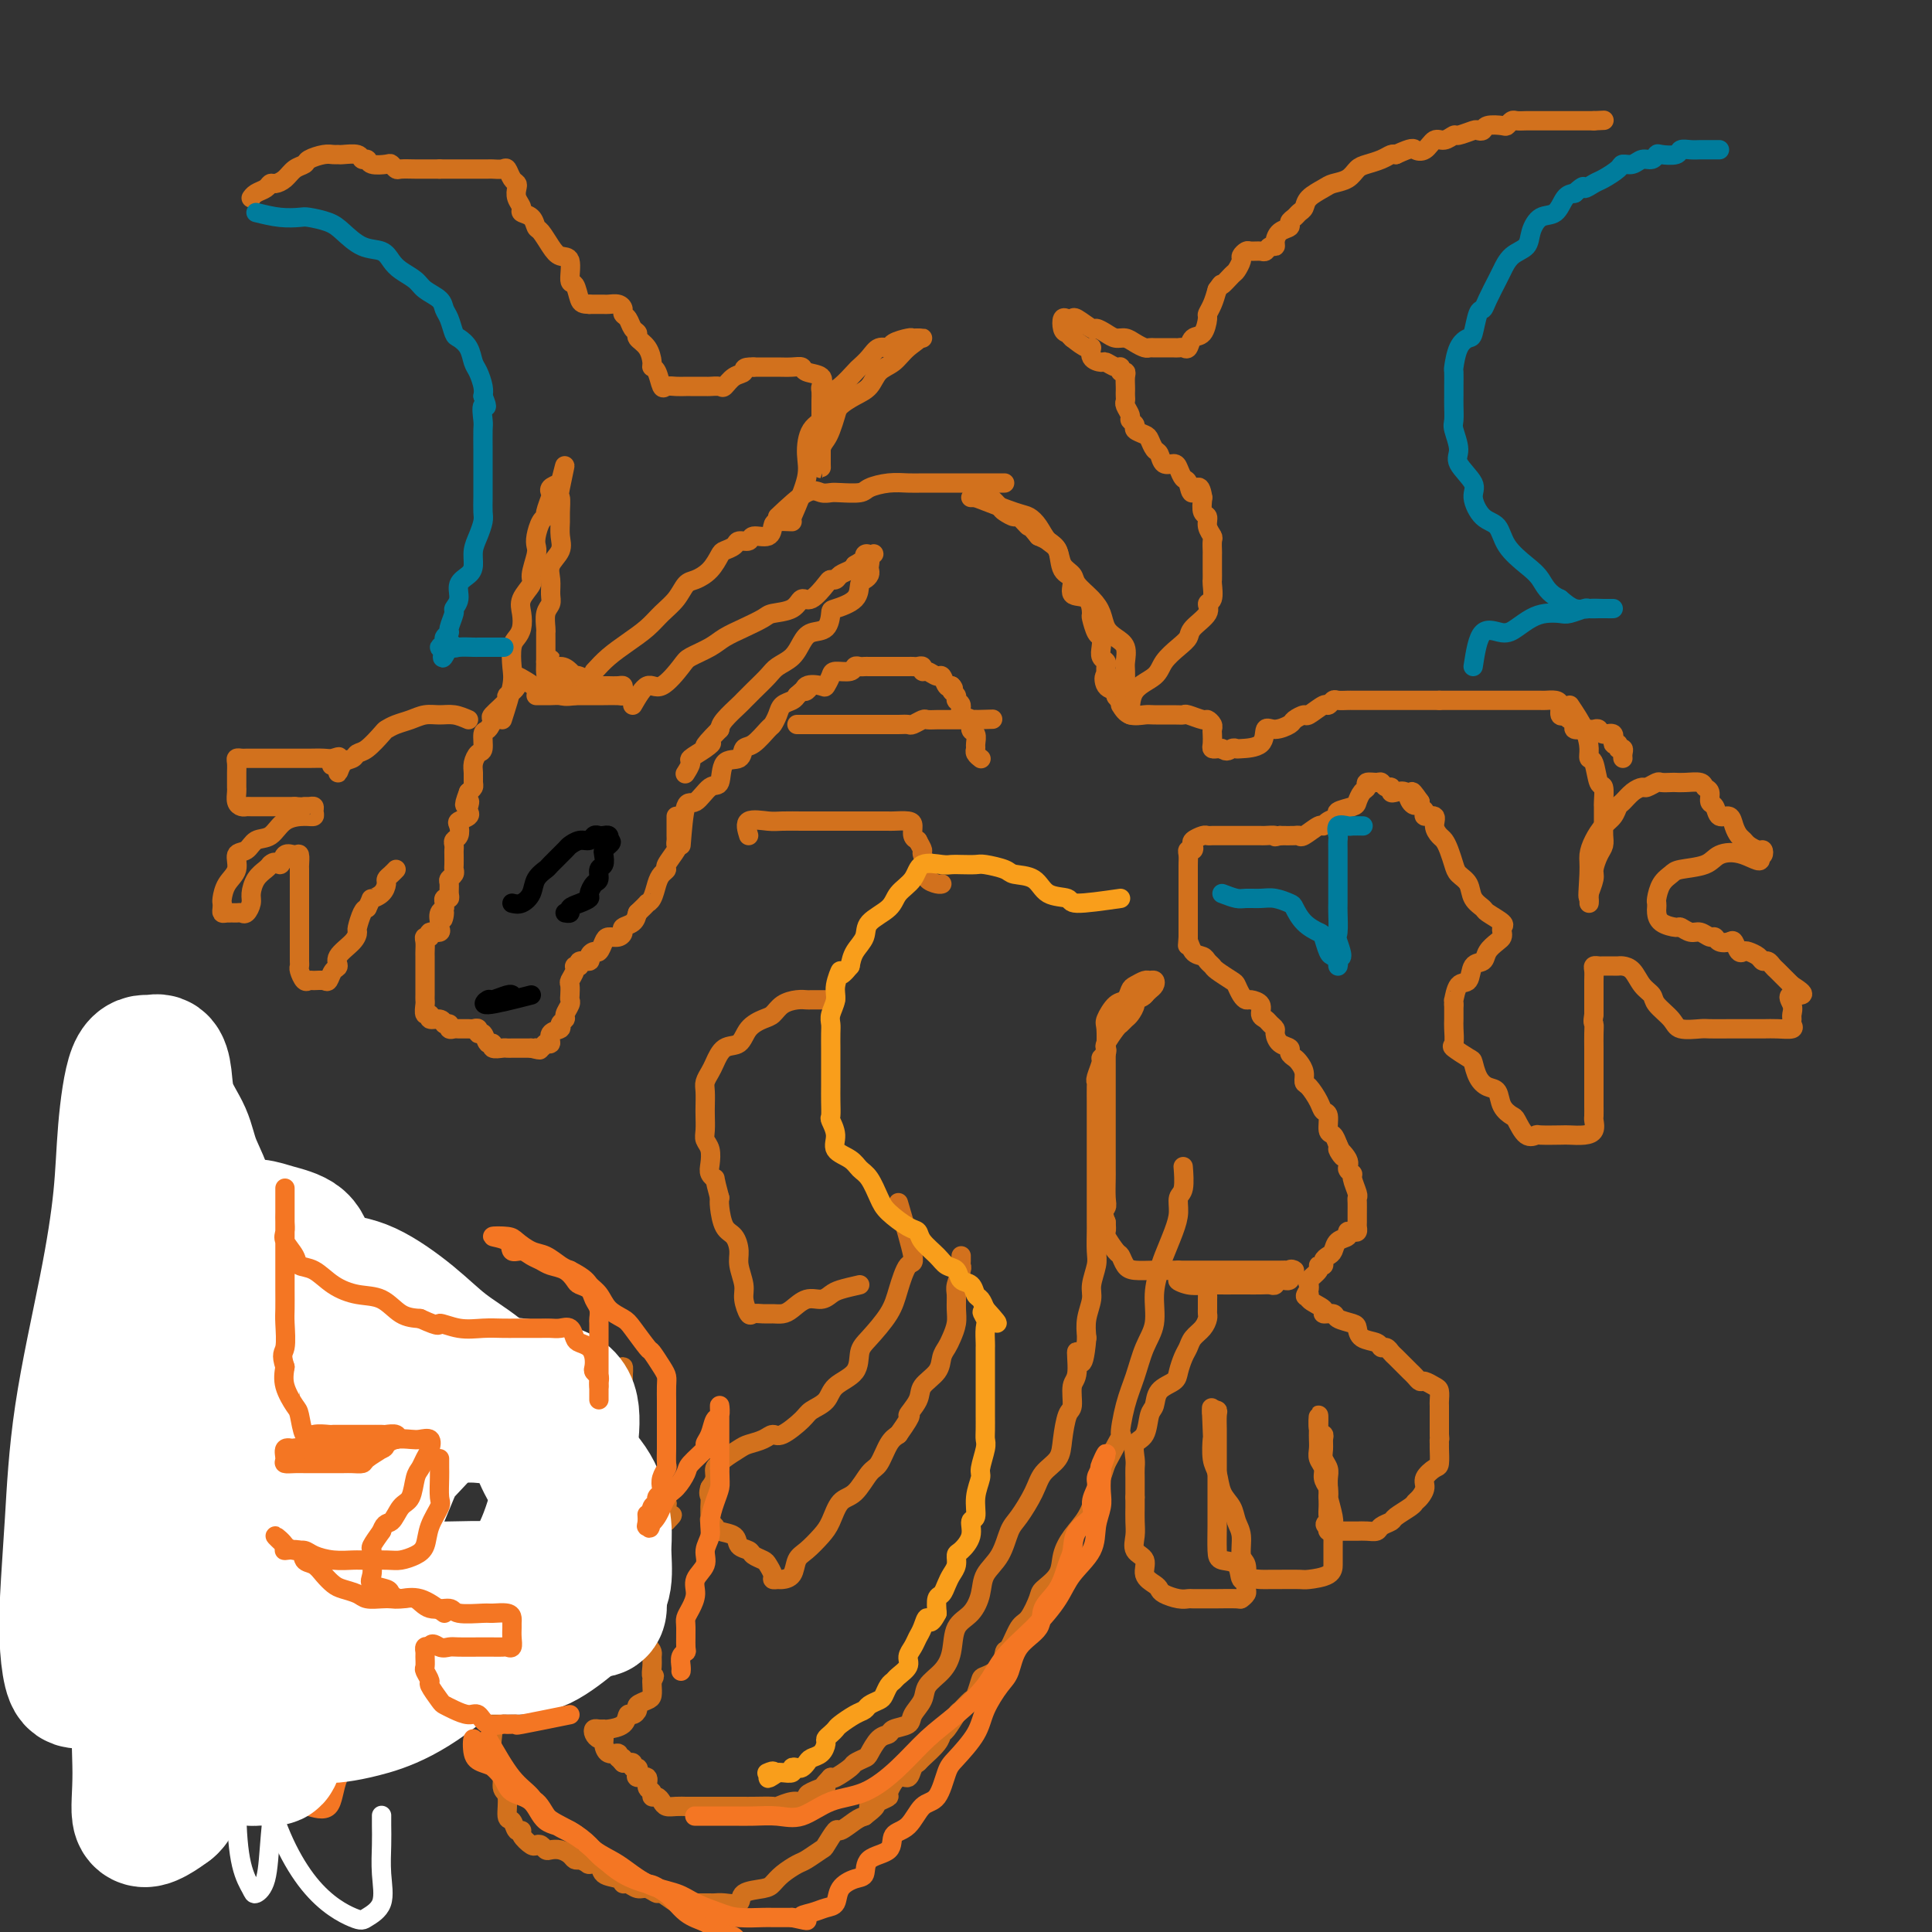 <svg viewBox='0 0 400 400' version='1.1' xmlns='http://www.w3.org/2000/svg' xmlns:xlink='http://www.w3.org/1999/xlink'><rect x="0" y="0" width="400" height="400" fill="#333333" stroke="none"/><g fill='none' stroke='#D2711D' stroke-width='4' stroke-linecap='round' stroke-linejoin='round'><path d='M112,143c-2.181,-1.436 -4.361,-2.871 -5,-3c-0.639,-0.129 0.264,1.049 0,2c-0.264,0.951 -1.695,1.674 -2,2c-0.305,0.326 0.517,0.256 0,1c-0.517,0.744 -2.372,2.301 -3,3c-0.628,0.699 -0.027,0.540 0,1c0.027,0.460 -0.518,1.541 -1,2c-0.482,0.459 -0.900,0.297 -1,1c-0.100,0.703 0.116,2.272 0,3c-0.116,0.728 -0.566,0.615 -1,1c-0.434,0.385 -0.851,1.269 -1,2c-0.149,0.731 -0.030,1.309 0,2c0.030,0.691 -0.030,1.494 0,2c0.030,0.506 0.152,0.716 0,1c-0.152,0.284 -0.576,0.642 -1,1'/><path d='M97,164c-1.549,4.118 -0.423,2.413 0,2c0.423,-0.413 0.141,0.466 0,1c-0.141,0.534 -0.142,0.724 0,1c0.142,0.276 0.427,0.637 0,1c-0.427,0.363 -1.564,0.727 -2,1c-0.436,0.273 -0.169,0.455 0,1c0.169,0.545 0.241,1.455 0,2c-0.241,0.545 -0.797,0.727 -1,1c-0.203,0.273 -0.055,0.636 0,1c0.055,0.364 0.016,0.727 0,1c-0.016,0.273 -0.008,0.455 0,1c0.008,0.545 0.016,1.455 0,2c-0.016,0.545 -0.057,0.727 0,1c0.057,0.273 0.212,0.637 0,1c-0.212,0.363 -0.793,0.723 -1,1c-0.207,0.277 -0.041,0.469 0,1c0.041,0.531 -0.041,1.399 0,2c0.041,0.601 0.207,0.934 0,1c-0.207,0.066 -0.786,-0.136 -1,0c-0.214,0.136 -0.061,0.610 0,1c0.061,0.390 0.031,0.695 0,1'/><path d='M92,188c-0.712,3.969 0.007,1.891 0,1c-0.007,-0.891 -0.742,-0.594 -1,0c-0.258,0.594 -0.040,1.483 0,2c0.040,0.517 -0.098,0.660 0,1c0.098,0.340 0.433,0.878 0,1c-0.433,0.122 -1.633,-0.171 -2,0c-0.367,0.171 0.098,0.805 0,1c-0.098,0.195 -0.758,-0.050 -1,0c-0.242,0.050 -0.065,0.395 0,1c0.065,0.605 0.017,1.471 0,2c-0.017,0.529 -0.005,0.723 0,1c0.005,0.277 0.001,0.637 0,1c-0.001,0.363 -0.000,0.727 0,1c0.000,0.273 0.000,0.454 0,1c-0.000,0.546 -0.000,1.456 0,2c0.000,0.544 0.000,0.722 0,1c-0.000,0.278 -0.001,0.657 0,1c0.001,0.343 0.005,0.651 0,1c-0.005,0.349 -0.017,0.738 0,1c0.017,0.262 0.064,0.395 0,1c-0.064,0.605 -0.238,1.681 0,2c0.238,0.319 0.889,-0.121 1,0c0.111,0.121 -0.316,0.802 0,1c0.316,0.198 1.376,-0.086 2,0c0.624,0.086 0.812,0.543 1,1'/><path d='M92,212c0.859,0.249 1.008,-0.130 1,0c-0.008,0.130 -0.171,0.767 0,1c0.171,0.233 0.677,0.061 1,0c0.323,-0.061 0.464,-0.012 1,0c0.536,0.012 1.467,-0.013 2,0c0.533,0.013 0.667,0.064 1,0c0.333,-0.064 0.864,-0.242 1,0c0.136,0.242 -0.123,0.906 0,1c0.123,0.094 0.628,-0.381 1,0c0.372,0.381 0.610,1.619 1,2c0.390,0.381 0.930,-0.094 1,0c0.070,0.094 -0.332,0.757 0,1c0.332,0.243 1.398,0.065 2,0c0.602,-0.065 0.742,-0.017 1,0c0.258,0.017 0.636,0.005 1,0c0.364,-0.005 0.713,-0.001 1,0c0.287,0.001 0.510,0.000 1,0c0.490,-0.000 1.245,-0.000 2,0'/><path d='M110,217c2.962,0.755 1.366,0.143 1,0c-0.366,-0.143 0.498,0.183 1,0c0.502,-0.183 0.641,-0.875 1,-1c0.359,-0.125 0.937,0.317 1,0c0.063,-0.317 -0.391,-1.393 0,-2c0.391,-0.607 1.625,-0.744 2,-1c0.375,-0.256 -0.110,-0.632 0,-1c0.110,-0.368 0.814,-0.727 1,-1c0.186,-0.273 -0.146,-0.458 0,-1c0.146,-0.542 0.770,-1.440 1,-2c0.230,-0.560 0.066,-0.784 0,-1c-0.066,-0.216 -0.033,-0.426 0,-1c0.033,-0.574 0.066,-1.512 0,-2c-0.066,-0.488 -0.230,-0.527 0,-1c0.230,-0.473 0.854,-1.380 1,-2c0.146,-0.620 -0.186,-0.953 0,-1c0.186,-0.047 0.890,0.194 1,0c0.110,-0.194 -0.374,-0.821 0,-1c0.374,-0.179 1.606,0.089 2,0c0.394,-0.089 -0.050,-0.536 0,-1c0.050,-0.464 0.594,-0.947 1,-1c0.406,-0.053 0.673,0.323 1,0c0.327,-0.323 0.713,-1.343 1,-2c0.287,-0.657 0.476,-0.949 1,-1c0.524,-0.051 1.384,0.138 2,0c0.616,-0.138 0.990,-0.604 1,-1c0.010,-0.396 -0.343,-0.722 0,-1c0.343,-0.278 1.384,-0.508 2,-1c0.616,-0.492 0.808,-1.246 1,-2'/><path d='M132,189c2.417,-2.290 1.958,-2.015 2,-2c0.042,0.015 0.584,-0.232 1,-1c0.416,-0.768 0.708,-2.059 1,-3c0.292,-0.941 0.586,-1.533 1,-2c0.414,-0.467 0.948,-0.808 1,-1c0.052,-0.192 -0.378,-0.236 0,-1c0.378,-0.764 1.565,-2.250 2,-3c0.435,-0.750 0.116,-0.764 0,-1c-0.116,-0.236 -0.031,-0.694 0,-1c0.031,-0.306 0.008,-0.460 0,-1c-0.008,-0.540 -0.002,-1.464 0,-2c0.002,-0.536 0.001,-0.683 0,-1c-0.001,-0.317 -0.000,-0.805 0,-1c0.000,-0.195 0.000,-0.098 0,0'/><path d='M141,175c0.271,-3.359 0.543,-6.719 1,-8c0.457,-1.281 1.100,-0.485 2,-1c0.900,-0.515 2.058,-2.341 3,-3c0.942,-0.659 1.669,-0.149 2,-1c0.331,-0.851 0.267,-3.062 1,-4c0.733,-0.938 2.262,-0.604 3,-1c0.738,-0.396 0.684,-1.523 1,-2c0.316,-0.477 1.001,-0.302 2,-1c0.999,-0.698 2.313,-2.267 3,-3c0.687,-0.733 0.748,-0.630 1,-1c0.252,-0.370 0.697,-1.213 1,-2c0.303,-0.787 0.466,-1.520 1,-2c0.534,-0.480 1.438,-0.709 2,-1c0.562,-0.291 0.781,-0.646 1,-1'/><path d='M165,144c4.057,-3.726 2.698,-1.541 2,-1c-0.698,0.541 -0.736,-0.563 0,-1c0.736,-0.437 2.246,-0.207 3,0c0.754,0.207 0.751,0.391 1,0c0.249,-0.391 0.749,-1.359 1,-2c0.251,-0.641 0.253,-0.956 1,-1c0.747,-0.044 2.241,0.184 3,0c0.759,-0.184 0.785,-0.781 1,-1c0.215,-0.219 0.621,-0.059 1,0c0.379,0.059 0.731,0.016 1,0c0.269,-0.016 0.453,-0.004 1,0c0.547,0.004 1.455,0.001 2,0c0.545,-0.001 0.727,-0.000 1,0c0.273,0.000 0.636,-0.000 1,0c0.364,0.000 0.727,0.000 1,0c0.273,-0.000 0.455,-0.001 1,0c0.545,0.001 1.452,0.004 2,0c0.548,-0.004 0.737,-0.016 1,0c0.263,0.016 0.599,0.061 1,0c0.401,-0.061 0.867,-0.229 1,0c0.133,0.229 -0.066,0.853 0,1c0.066,0.147 0.399,-0.184 1,0c0.601,0.184 1.470,0.884 2,1c0.530,0.116 0.720,-0.354 1,0c0.280,0.354 0.652,1.530 1,2c0.348,0.470 0.674,0.235 1,0'/><path d='M197,142c0.863,0.799 0.019,0.795 0,1c-0.019,0.205 0.787,0.617 1,1c0.213,0.383 -0.168,0.737 0,1c0.168,0.263 0.886,0.437 1,1c0.114,0.563 -0.376,1.517 0,2c0.376,0.483 1.618,0.497 2,1c0.382,0.503 -0.095,1.497 0,2c0.095,0.503 0.761,0.517 1,1c0.239,0.483 0.050,1.436 0,2c-0.050,0.564 0.038,0.739 0,1c-0.038,0.261 -0.203,0.609 0,1c0.203,0.391 0.772,0.826 1,1c0.228,0.174 0.114,0.087 0,0'/><path d='M131,146c1.041,-1.799 2.082,-3.598 3,-4c0.918,-0.402 1.715,0.594 3,0c1.285,-0.594 3.060,-2.778 4,-4c0.940,-1.222 1.047,-1.483 2,-2c0.953,-0.517 2.753,-1.291 4,-2c1.247,-0.709 1.941,-1.354 3,-2c1.059,-0.646 2.482,-1.292 4,-2c1.518,-0.708 3.129,-1.479 4,-2c0.871,-0.521 1.000,-0.791 2,-1c1.000,-0.209 2.870,-0.358 4,-1c1.130,-0.642 1.522,-1.779 2,-2c0.478,-0.221 1.044,0.474 2,0c0.956,-0.474 2.301,-2.116 3,-3c0.699,-0.884 0.751,-1.010 1,-1c0.249,0.010 0.696,0.157 1,0c0.304,-0.157 0.467,-0.619 1,-1c0.533,-0.381 1.438,-0.680 2,-1c0.562,-0.320 0.781,-0.660 1,-1'/><path d='M177,117c7.278,-4.517 2.472,-1.309 1,0c-1.472,1.309 0.390,0.718 1,0c0.610,-0.718 -0.032,-1.563 0,-2c0.032,-0.437 0.738,-0.468 1,0c0.262,0.468 0.081,1.433 0,2c-0.081,0.567 -0.060,0.736 0,1c0.060,0.264 0.160,0.624 0,1c-0.160,0.376 -0.578,0.767 -1,1c-0.422,0.233 -0.846,0.308 -1,1c-0.154,0.692 -0.037,2.002 -1,3c-0.963,0.998 -3.007,1.684 -4,2c-0.993,0.316 -0.936,0.262 -1,1c-0.064,0.738 -0.248,2.267 -1,3c-0.752,0.733 -2.073,0.671 -3,1c-0.927,0.329 -1.459,1.050 -2,2c-0.541,0.950 -1.091,2.128 -2,3c-0.909,0.872 -2.178,1.436 -3,2c-0.822,0.564 -1.197,1.127 -2,2c-0.803,0.873 -2.033,2.054 -3,3c-0.967,0.946 -1.672,1.656 -2,2c-0.328,0.344 -0.281,0.324 -1,1c-0.719,0.676 -2.206,2.050 -3,3c-0.794,0.950 -0.897,1.475 -1,2'/><path d='M149,151c-4.774,4.826 -2.708,3.392 -2,3c0.708,-0.392 0.060,0.260 -1,1c-1.060,0.740 -2.532,1.570 -3,2c-0.468,0.430 0.066,0.462 0,1c-0.066,0.538 -0.733,1.582 -1,2c-0.267,0.418 -0.133,0.209 0,0'/><path d='M104,149c0.839,-2.614 1.679,-5.227 2,-7c0.321,-1.773 0.125,-2.705 0,-4c-0.125,-1.295 -0.179,-2.954 0,-4c0.179,-1.046 0.592,-1.478 1,-2c0.408,-0.522 0.812,-1.135 1,-2c0.188,-0.865 0.159,-1.982 0,-3c-0.159,-1.018 -0.449,-1.935 0,-3c0.449,-1.065 1.636,-2.276 2,-3c0.364,-0.724 -0.096,-0.961 0,-2c0.096,-1.039 0.748,-2.881 1,-4c0.252,-1.119 0.105,-1.516 0,-2c-0.105,-0.484 -0.168,-1.054 0,-2c0.168,-0.946 0.567,-2.267 1,-3c0.433,-0.733 0.899,-0.879 1,-1c0.101,-0.121 -0.164,-0.218 0,-1c0.164,-0.782 0.755,-2.251 1,-3c0.245,-0.749 0.143,-0.779 0,-1c-0.143,-0.221 -0.327,-0.635 0,-1c0.327,-0.365 1.163,-0.683 2,-1'/><path d='M116,100c1.856,-7.432 0.497,-1.513 0,1c-0.497,2.513 -0.131,1.621 0,2c0.131,0.379 0.028,2.030 0,3c-0.028,0.970 0.021,1.260 0,2c-0.021,0.740 -0.111,1.931 0,3c0.111,1.069 0.423,2.016 0,3c-0.423,0.984 -1.581,2.006 -2,3c-0.419,0.994 -0.098,1.962 0,3c0.098,1.038 -0.026,2.148 0,3c0.026,0.852 0.203,1.447 0,2c-0.203,0.553 -0.786,1.066 -1,2c-0.214,0.934 -0.057,2.291 0,3c0.057,0.709 0.015,0.771 0,1c-0.015,0.229 -0.004,0.625 0,1c0.004,0.375 0.001,0.729 0,1c-0.001,0.271 -0.000,0.457 0,1c0.000,0.543 0.000,1.441 0,2c-0.000,0.559 -0.000,0.780 0,1'/><path d='M113,137c-0.213,5.660 0.756,1.311 1,0c0.244,-1.311 -0.236,0.417 0,1c0.236,0.583 1.188,0.020 2,0c0.812,-0.020 1.483,0.503 2,1c0.517,0.497 0.881,0.968 1,1c0.119,0.032 -0.006,-0.376 1,0c1.006,0.376 3.145,1.536 4,2c0.855,0.464 0.428,0.232 0,0'/><path d='M114,142c1.664,0.000 3.329,0.000 4,0c0.671,-0.000 0.350,-0.000 1,0c0.650,0.000 2.272,0.000 3,0c0.728,-0.000 0.563,-0.001 1,0c0.437,0.001 1.476,0.003 2,0c0.524,-0.003 0.533,-0.011 1,0c0.467,0.011 1.392,0.041 2,0c0.608,-0.041 0.900,-0.155 1,0c0.100,0.155 0.007,0.577 0,1c-0.007,0.423 0.070,0.845 0,1c-0.070,0.155 -0.287,0.041 -1,0c-0.713,-0.041 -1.923,-0.011 -3,0c-1.077,0.011 -2.022,0.003 -3,0c-0.978,-0.003 -1.989,-0.002 -3,0'/><path d='M119,144c-1.979,0.309 -2.425,0.083 -3,0c-0.575,-0.083 -1.278,-0.022 -2,0c-0.722,0.022 -1.464,0.006 -2,0c-0.536,-0.006 -0.868,-0.002 -1,0c-0.132,0.002 -0.066,0.001 0,0'/><path d='M123,139c0.918,-1.000 1.835,-1.999 3,-3c1.165,-1.001 2.577,-2.002 4,-3c1.423,-0.998 2.855,-1.993 4,-3c1.145,-1.007 2.001,-2.026 3,-3c0.999,-0.974 2.142,-1.904 3,-3c0.858,-1.096 1.433,-2.360 2,-3c0.567,-0.640 1.126,-0.658 2,-1c0.874,-0.342 2.064,-1.010 3,-2c0.936,-0.990 1.617,-2.303 2,-3c0.383,-0.697 0.468,-0.780 1,-1c0.532,-0.220 1.512,-0.579 2,-1c0.488,-0.421 0.484,-0.904 1,-1c0.516,-0.096 1.551,0.195 2,0c0.449,-0.195 0.311,-0.875 1,-1c0.689,-0.125 2.205,0.307 3,0c0.795,-0.307 0.868,-1.352 1,-2c0.132,-0.648 0.323,-0.899 1,-1c0.677,-0.101 1.838,-0.050 3,0'/><path d='M161,107c2.249,-2.113 4.497,-4.226 6,-5c1.503,-0.774 2.260,-0.210 3,0c0.740,0.210 1.464,0.067 2,0c0.536,-0.067 0.885,-0.056 2,0c1.115,0.056 2.998,0.159 4,0c1.002,-0.159 1.125,-0.578 2,-1c0.875,-0.422 2.504,-0.845 4,-1c1.496,-0.155 2.861,-0.042 4,0c1.139,0.042 2.052,0.011 3,0c0.948,-0.011 1.932,-0.003 3,0c1.068,0.003 2.222,0.001 3,0c0.778,-0.001 1.182,-0.000 2,0c0.818,0.000 2.051,0.000 3,0c0.949,-0.000 1.615,-0.000 2,0c0.385,0.000 0.488,0.000 1,0c0.512,-0.000 1.432,-0.000 2,0c0.568,0.000 0.784,0.000 1,0'/><path d='M202,103c3.090,1.193 6.180,2.386 8,3c1.820,0.614 2.370,0.648 3,1c0.630,0.352 1.340,1.023 2,2c0.660,0.977 1.270,2.259 2,3c0.730,0.741 1.579,0.942 2,2c0.421,1.058 0.414,2.974 1,4c0.586,1.026 1.764,1.162 2,2c0.236,0.838 -0.470,2.379 0,3c0.470,0.621 2.116,0.323 3,1c0.884,0.677 1.008,2.331 1,3c-0.008,0.669 -0.147,0.354 0,1c0.147,0.646 0.579,2.253 1,3c0.421,0.747 0.831,0.634 1,1c0.169,0.366 0.098,1.211 0,2c-0.098,0.789 -0.222,1.521 0,2c0.222,0.479 0.791,0.706 1,1c0.209,0.294 0.060,0.655 0,1c-0.060,0.345 -0.030,0.672 0,1'/><path d='M229,139c1.580,3.986 0.531,1.449 0,1c-0.531,-0.449 -0.545,1.188 0,2c0.545,0.812 1.649,0.799 2,1c0.351,0.201 -0.049,0.617 0,1c0.049,0.383 0.549,0.734 1,1c0.451,0.266 0.852,0.448 1,0c0.148,-0.448 0.041,-1.527 0,-2c-0.041,-0.473 -0.017,-0.339 0,-1c0.017,-0.661 0.026,-2.116 0,-3c-0.026,-0.884 -0.086,-1.199 0,-2c0.086,-0.801 0.320,-2.090 0,-3c-0.320,-0.910 -1.193,-1.441 -2,-2c-0.807,-0.559 -1.549,-1.147 -2,-2c-0.451,-0.853 -0.611,-1.971 -1,-3c-0.389,-1.029 -1.006,-1.970 -2,-3c-0.994,-1.030 -2.363,-2.149 -3,-3c-0.637,-0.851 -0.541,-1.432 -1,-2c-0.459,-0.568 -1.474,-1.121 -2,-2c-0.526,-0.879 -0.565,-2.083 -1,-3c-0.435,-0.917 -1.267,-1.548 -2,-2c-0.733,-0.452 -1.366,-0.726 -2,-1'/><path d='M215,111c-3.124,-3.886 -1.935,-2.101 -2,-2c-0.065,0.101 -1.383,-1.483 -2,-2c-0.617,-0.517 -0.532,0.033 -1,0c-0.468,-0.033 -1.487,-0.650 -2,-1c-0.513,-0.350 -0.518,-0.434 -1,-1c-0.482,-0.566 -1.439,-1.616 -2,-2c-0.561,-0.384 -0.725,-0.103 -1,0c-0.275,0.103 -0.661,0.028 -1,0c-0.339,-0.028 -0.630,-0.007 -1,0c-0.370,0.007 -0.820,0.002 -1,0c-0.180,-0.002 -0.090,-0.001 0,0'/><path d='M234,148c0.010,-1.844 0.020,-3.687 1,-5c0.980,-1.313 2.929,-2.094 4,-3c1.071,-0.906 1.265,-1.937 2,-3c0.735,-1.063 2.010,-2.159 3,-3c0.990,-0.841 1.695,-1.428 2,-2c0.305,-0.572 0.211,-1.131 1,-2c0.789,-0.869 2.460,-2.050 3,-3c0.540,-0.950 -0.051,-1.671 0,-2c0.051,-0.329 0.746,-0.267 1,-1c0.254,-0.733 0.068,-2.261 0,-3c-0.068,-0.739 -0.019,-0.688 0,-1c0.019,-0.312 0.006,-0.986 0,-2c-0.006,-1.014 -0.006,-2.368 0,-3c0.006,-0.632 0.017,-0.541 0,-1c-0.017,-0.459 -0.061,-1.470 0,-2c0.061,-0.530 0.226,-0.581 0,-1c-0.226,-0.419 -0.844,-1.205 -1,-2c-0.156,-0.795 0.150,-1.599 0,-2c-0.150,-0.401 -0.757,-0.400 -1,-1c-0.243,-0.600 -0.121,-1.800 0,-3'/><path d='M249,103c-0.560,-3.827 -1.458,-1.394 -2,-1c-0.542,0.394 -0.726,-1.252 -1,-2c-0.274,-0.748 -0.637,-0.600 -1,-1c-0.363,-0.400 -0.727,-1.349 -1,-2c-0.273,-0.651 -0.455,-1.004 -1,-1c-0.545,0.004 -1.454,0.366 -2,0c-0.546,-0.366 -0.728,-1.460 -1,-2c-0.272,-0.540 -0.632,-0.526 -1,-1c-0.368,-0.474 -0.744,-1.437 -1,-2c-0.256,-0.563 -0.393,-0.727 -1,-1c-0.607,-0.273 -1.683,-0.654 -2,-1c-0.317,-0.346 0.125,-0.656 0,-1c-0.125,-0.344 -0.818,-0.722 -1,-1c-0.182,-0.278 0.147,-0.456 0,-1c-0.147,-0.544 -0.771,-1.454 -1,-2c-0.229,-0.546 -0.062,-0.727 0,-1c0.062,-0.273 0.018,-0.637 0,-1c-0.018,-0.363 -0.009,-0.723 0,-1c0.009,-0.277 0.017,-0.471 0,-1c-0.017,-0.529 -0.059,-1.395 0,-2c0.059,-0.605 0.219,-0.951 0,-1c-0.219,-0.049 -0.817,0.197 -1,0c-0.183,-0.197 0.048,-0.839 0,-1c-0.048,-0.161 -0.377,0.159 -1,0c-0.623,-0.159 -1.542,-0.798 -2,-1c-0.458,-0.202 -0.457,0.031 -1,0c-0.543,-0.031 -1.630,-0.328 -2,-1c-0.370,-0.672 -0.023,-1.719 0,-2c0.023,-0.281 -0.279,0.206 -1,0c-0.721,-0.206 -1.860,-1.103 -3,-2'/><path d='M222,70c-1.656,-1.472 -0.297,-1.151 0,-1c0.297,0.151 -0.467,0.132 -1,0c-0.533,-0.132 -0.836,-0.377 -1,-1c-0.164,-0.623 -0.191,-1.623 0,-2c0.191,-0.377 0.600,-0.130 1,0c0.400,0.130 0.793,0.143 1,0c0.207,-0.143 0.229,-0.441 1,0c0.771,0.441 2.289,1.620 3,2c0.711,0.380 0.613,-0.039 1,0c0.387,0.039 1.259,0.536 2,1c0.741,0.464 1.350,0.895 2,1c0.650,0.105 1.339,-0.115 2,0c0.661,0.115 1.293,0.567 2,1c0.707,0.433 1.489,0.848 2,1c0.511,0.152 0.753,0.041 1,0c0.247,-0.041 0.500,-0.011 1,0c0.500,0.011 1.248,0.005 2,0c0.752,-0.005 1.510,-0.009 2,0c0.490,0.009 0.712,0.030 1,0c0.288,-0.030 0.641,-0.110 1,0c0.359,0.110 0.722,0.409 1,0c0.278,-0.409 0.470,-1.526 1,-2c0.530,-0.474 1.399,-0.304 2,-1c0.601,-0.696 0.934,-2.259 1,-3c0.066,-0.741 -0.136,-0.661 0,-1c0.136,-0.339 0.610,-1.097 1,-2c0.390,-0.903 0.695,-1.952 1,-3'/><path d='M252,60c1.354,-1.970 0.740,-0.895 1,-1c0.260,-0.105 1.393,-1.391 2,-2c0.607,-0.609 0.686,-0.541 1,-1c0.314,-0.459 0.861,-1.444 1,-2c0.139,-0.556 -0.132,-0.684 0,-1c0.132,-0.316 0.665,-0.821 1,-1c0.335,-0.179 0.472,-0.033 1,0c0.528,0.033 1.447,-0.046 2,0c0.553,0.046 0.738,0.216 1,0c0.262,-0.216 0.600,-0.817 1,-1c0.400,-0.183 0.863,0.053 1,0c0.137,-0.053 -0.051,-0.395 0,-1c0.051,-0.605 0.342,-1.472 1,-2c0.658,-0.528 1.682,-0.718 2,-1c0.318,-0.282 -0.071,-0.656 0,-1c0.071,-0.344 0.604,-0.659 1,-1c0.396,-0.341 0.657,-0.707 1,-1c0.343,-0.293 0.767,-0.511 1,-1c0.233,-0.489 0.275,-1.248 1,-2c0.725,-0.752 2.133,-1.497 3,-2c0.867,-0.503 1.195,-0.765 2,-1c0.805,-0.235 2.089,-0.445 3,-1c0.911,-0.555 1.448,-1.455 2,-2c0.552,-0.545 1.117,-0.734 2,-1c0.883,-0.266 2.084,-0.610 3,-1c0.916,-0.390 1.547,-0.826 2,-1c0.453,-0.174 0.726,-0.087 1,0'/><path d='M289,32c3.595,-1.653 3.583,-1.284 4,-1c0.417,0.284 1.261,0.483 2,0c0.739,-0.483 1.371,-1.650 2,-2c0.629,-0.350 1.253,0.116 2,0c0.747,-0.116 1.615,-0.815 2,-1c0.385,-0.185 0.286,0.143 1,0c0.714,-0.143 2.240,-0.757 3,-1c0.760,-0.243 0.753,-0.117 1,0c0.247,0.117 0.749,0.224 1,0c0.251,-0.224 0.251,-0.778 1,-1c0.749,-0.222 2.246,-0.112 3,0c0.754,0.112 0.765,0.226 1,0c0.235,-0.226 0.693,-0.793 1,-1c0.307,-0.207 0.464,-0.056 1,0c0.536,0.056 1.452,0.015 2,0c0.548,-0.015 0.728,-0.004 1,0c0.272,0.004 0.636,0.001 1,0c0.364,-0.001 0.727,-0.000 1,0c0.273,0.000 0.455,0.000 1,0c0.545,-0.000 1.455,-0.000 2,0c0.545,0.000 0.727,0.000 1,0c0.273,-0.000 0.636,-0.000 1,0c0.364,0.000 0.727,0.000 1,0c0.273,-0.000 0.455,-0.000 1,0c0.545,0.000 1.455,0.000 2,0c0.545,-0.000 0.727,-0.000 1,0c0.273,0.000 0.636,0.000 1,0'/><path d='M330,25c3.667,-0.167 1.833,-0.083 0,0'/><path d='M164,107c1.275,-2.950 2.551,-5.901 3,-8c0.449,-2.099 0.072,-3.348 0,-5c-0.072,-1.652 0.159,-3.707 1,-5c0.841,-1.293 2.290,-1.823 3,-3c0.710,-1.177 0.680,-3.000 1,-4c0.320,-1.000 0.991,-1.176 2,-2c1.009,-0.824 2.354,-2.297 3,-3c0.646,-0.703 0.591,-0.636 1,-1c0.409,-0.364 1.283,-1.159 2,-2c0.717,-0.841 1.277,-1.728 2,-2c0.723,-0.272 1.608,0.071 2,0c0.392,-0.071 0.292,-0.555 1,-1c0.708,-0.445 2.226,-0.851 3,-1c0.774,-0.149 0.805,-0.040 1,0c0.195,0.040 0.552,0.011 1,0c0.448,-0.011 0.985,-0.003 1,0c0.015,0.003 -0.493,0.002 -1,0'/><path d='M190,70c0.924,-0.017 -0.766,0.940 -2,2c-1.234,1.060 -2.012,2.224 -3,3c-0.988,0.776 -2.187,1.166 -3,2c-0.813,0.834 -1.240,2.114 -2,3c-0.760,0.886 -1.853,1.378 -3,2c-1.147,0.622 -2.350,1.373 -3,2c-0.650,0.627 -0.749,1.131 -1,2c-0.251,0.869 -0.656,2.104 -1,3c-0.344,0.896 -0.628,1.454 -1,2c-0.372,0.546 -0.832,1.079 -1,2c-0.168,0.921 -0.045,2.231 0,3c0.045,0.769 0.012,0.999 0,1c-0.012,0.001 -0.003,-0.225 0,-1c0.003,-0.775 0.001,-2.099 0,-3c-0.001,-0.901 -0.000,-1.378 0,-2c0.000,-0.622 0.000,-1.389 0,-2c-0.000,-0.611 -0.001,-1.066 0,-2c0.001,-0.934 0.003,-2.348 0,-3c-0.003,-0.652 -0.011,-0.542 0,-1c0.011,-0.458 0.043,-1.486 0,-2c-0.043,-0.514 -0.160,-0.516 0,-1c0.160,-0.484 0.597,-1.450 0,-2c-0.597,-0.550 -2.228,-0.683 -3,-1c-0.772,-0.317 -0.685,-0.817 -1,-1c-0.315,-0.183 -1.033,-0.049 -2,0c-0.967,0.049 -2.183,0.013 -3,0c-0.817,-0.013 -1.233,-0.004 -2,0c-0.767,0.004 -1.883,0.002 -3,0'/><path d='M156,76c-2.528,-0.111 -1.847,0.611 -2,1c-0.153,0.389 -1.139,0.444 -2,1c-0.861,0.556 -1.596,1.613 -2,2c-0.404,0.387 -0.475,0.104 -1,0c-0.525,-0.104 -1.502,-0.028 -2,0c-0.498,0.028 -0.517,0.008 -1,0c-0.483,-0.008 -1.428,-0.003 -2,0c-0.572,0.003 -0.769,0.004 -1,0c-0.231,-0.004 -0.495,-0.011 -1,0c-0.505,0.011 -1.249,0.042 -2,0c-0.751,-0.042 -1.507,-0.156 -2,0c-0.493,0.156 -0.722,0.582 -1,0c-0.278,-0.582 -0.604,-2.173 -1,-3c-0.396,-0.827 -0.862,-0.890 -1,-1c-0.138,-0.110 0.051,-0.266 0,-1c-0.051,-0.734 -0.342,-2.046 -1,-3c-0.658,-0.954 -1.683,-1.551 -2,-2c-0.317,-0.449 0.073,-0.750 0,-1c-0.073,-0.250 -0.610,-0.449 -1,-1c-0.390,-0.551 -0.633,-1.454 -1,-2c-0.367,-0.546 -0.858,-0.735 -1,-1c-0.142,-0.265 0.064,-0.607 0,-1c-0.064,-0.393 -0.398,-0.837 -1,-1c-0.602,-0.163 -1.471,-0.044 -2,0c-0.529,0.044 -0.719,0.012 -1,0c-0.281,-0.012 -0.653,-0.003 -1,0c-0.347,0.003 -0.671,0.001 -1,0c-0.329,-0.001 -0.665,-0.000 -1,0'/><path d='M122,63c-1.339,-0.044 -1.685,-0.154 -2,-1c-0.315,-0.846 -0.598,-2.427 -1,-3c-0.402,-0.573 -0.923,-0.136 -1,-1c-0.077,-0.864 0.292,-3.028 0,-4c-0.292,-0.972 -1.243,-0.750 -2,-1c-0.757,-0.250 -1.321,-0.970 -2,-2c-0.679,-1.030 -1.473,-2.369 -2,-3c-0.527,-0.631 -0.786,-0.553 -1,-1c-0.214,-0.447 -0.383,-1.419 -1,-2c-0.617,-0.581 -1.681,-0.772 -2,-1c-0.319,-0.228 0.108,-0.494 0,-1c-0.108,-0.506 -0.750,-1.253 -1,-2c-0.250,-0.747 -0.107,-1.492 0,-2c0.107,-0.508 0.179,-0.777 0,-1c-0.179,-0.223 -0.610,-0.399 -1,-1c-0.390,-0.601 -0.738,-1.625 -1,-2c-0.262,-0.375 -0.439,-0.100 -1,0c-0.561,0.100 -1.505,0.027 -2,0c-0.495,-0.027 -0.542,-0.007 -1,0c-0.458,0.007 -1.327,0.002 -2,0c-0.673,-0.002 -1.149,-0.001 -2,0c-0.851,0.001 -2.075,0.000 -3,0c-0.925,-0.000 -1.550,-0.000 -2,0c-0.450,0.000 -0.725,0.000 -1,0'/><path d='M91,35c-2.769,-0.001 -2.693,-0.004 -3,0c-0.307,0.004 -0.997,0.015 -2,0c-1.003,-0.015 -2.318,-0.055 -3,0c-0.682,0.055 -0.732,0.207 -1,0c-0.268,-0.207 -0.755,-0.772 -1,-1c-0.245,-0.228 -0.249,-0.117 -1,0c-0.751,0.117 -2.250,0.242 -3,0c-0.750,-0.242 -0.750,-0.849 -1,-1c-0.250,-0.151 -0.749,0.156 -1,0c-0.251,-0.156 -0.254,-0.775 -1,-1c-0.746,-0.225 -2.235,-0.057 -3,0c-0.765,0.057 -0.806,0.005 -1,0c-0.194,-0.005 -0.541,0.039 -1,0c-0.459,-0.039 -1.029,-0.162 -2,0c-0.971,0.162 -2.344,0.608 -3,1c-0.656,0.392 -0.596,0.731 -1,1c-0.404,0.269 -1.273,0.467 -2,1c-0.727,0.533 -1.312,1.399 -2,2c-0.688,0.601 -1.481,0.935 -2,1c-0.519,0.065 -0.766,-0.140 -1,0c-0.234,0.140 -0.454,0.625 -1,1c-0.546,0.375 -1.416,0.639 -2,1c-0.584,0.361 -0.881,0.817 -1,1c-0.119,0.183 -0.059,0.091 0,0'/><path d='M97,149c-1.000,-0.429 -2.001,-0.858 -3,-1c-0.999,-0.142 -1.998,0.004 -3,0c-1.002,-0.004 -2.007,-0.158 -3,0c-0.993,0.158 -1.974,0.627 -3,1c-1.026,0.373 -2.096,0.649 -3,1c-0.904,0.351 -1.642,0.777 -2,1c-0.358,0.223 -0.337,0.243 -1,1c-0.663,0.757 -2.010,2.250 -3,3c-0.990,0.750 -1.625,0.756 -2,1c-0.375,0.244 -0.492,0.725 -1,1c-0.508,0.275 -1.406,0.343 -2,1c-0.594,0.657 -0.884,1.902 -1,2c-0.116,0.098 -0.058,-0.951 0,-2'/><path d='M70,158c-2.745,1.321 -0.607,-0.378 0,-1c0.607,-0.622 -0.316,-0.167 -1,0c-0.684,0.167 -1.129,0.045 -2,0c-0.871,-0.045 -2.168,-0.012 -3,0c-0.832,0.012 -1.200,0.003 -2,0c-0.800,-0.003 -2.031,-0.001 -3,0c-0.969,0.001 -1.674,0.000 -2,0c-0.326,-0.000 -0.272,0.000 -1,0c-0.728,-0.000 -2.237,-0.001 -3,0c-0.763,0.001 -0.779,0.002 -1,0c-0.221,-0.002 -0.648,-0.009 -1,0c-0.352,0.009 -0.630,0.033 -1,0c-0.370,-0.033 -0.831,-0.125 -1,0c-0.169,0.125 -0.045,0.466 0,1c0.045,0.534 0.011,1.260 0,2c-0.011,0.740 -0.000,1.494 0,2c0.000,0.506 -0.011,0.762 0,1c0.011,0.238 0.042,0.456 0,1c-0.042,0.544 -0.159,1.414 0,2c0.159,0.586 0.595,0.889 1,1c0.405,0.111 0.780,0.030 1,0c0.220,-0.030 0.285,-0.008 1,0c0.715,0.008 2.078,0.002 3,0c0.922,-0.002 1.402,-0.001 2,0c0.598,0.001 1.314,0.000 2,0c0.686,-0.000 1.343,-0.000 2,0'/><path d='M61,167c2.265,0.152 1.929,0.030 2,0c0.071,-0.030 0.551,0.030 1,0c0.449,-0.030 0.868,-0.151 1,0c0.132,0.151 -0.022,0.573 0,1c0.022,0.427 0.220,0.859 0,1c-0.220,0.141 -0.859,-0.007 -2,0c-1.141,0.007 -2.783,0.171 -4,1c-1.217,0.829 -2.009,2.322 -3,3c-0.991,0.678 -2.181,0.540 -3,1c-0.819,0.460 -1.267,1.517 -2,2c-0.733,0.483 -1.752,0.391 -2,1c-0.248,0.609 0.273,1.917 0,3c-0.273,1.083 -1.342,1.940 -2,3c-0.658,1.060 -0.906,2.322 -1,3c-0.094,0.678 -0.032,0.770 0,1c0.032,0.230 0.036,0.597 0,1c-0.036,0.403 -0.112,0.842 0,1c0.112,0.158 0.412,0.036 1,0c0.588,-0.036 1.463,0.013 2,0c0.537,-0.013 0.734,-0.090 1,0c0.266,0.090 0.600,0.347 1,0c0.400,-0.347 0.867,-1.297 1,-2c0.133,-0.703 -0.067,-1.157 0,-2c0.067,-0.843 0.403,-2.073 1,-3c0.597,-0.927 1.456,-1.551 2,-2c0.544,-0.449 0.772,-0.725 1,-1'/><path d='M56,179c1.039,-1.114 1.637,0.101 2,0c0.363,-0.101 0.489,-1.518 1,-2c0.511,-0.482 1.405,-0.030 2,0c0.595,0.030 0.892,-0.364 1,0c0.108,0.364 0.029,1.486 0,2c-0.029,0.514 -0.008,0.420 0,1c0.008,0.580 0.002,1.833 0,3c-0.002,1.167 -0.001,2.247 0,3c0.001,0.753 0.000,1.179 0,2c-0.000,0.821 -0.000,2.037 0,3c0.000,0.963 -0.000,1.672 0,2c0.000,0.328 0.000,0.273 0,1c-0.000,0.727 -0.001,2.235 0,3c0.001,0.765 0.003,0.787 0,1c-0.003,0.213 -0.012,0.617 0,1c0.012,0.383 0.044,0.744 0,1c-0.044,0.256 -0.163,0.408 0,1c0.163,0.592 0.607,1.625 1,2c0.393,0.375 0.735,0.094 1,0c0.265,-0.094 0.454,0.001 1,0c0.546,-0.001 1.450,-0.096 2,0c0.550,0.096 0.746,0.384 1,0c0.254,-0.384 0.566,-1.441 1,-2c0.434,-0.559 0.991,-0.620 1,-1c0.009,-0.380 -0.531,-1.079 0,-2c0.531,-0.921 2.131,-2.065 3,-3c0.869,-0.935 1.006,-1.663 1,-2c-0.006,-0.337 -0.155,-0.283 0,-1c0.155,-0.717 0.616,-2.205 1,-3c0.384,-0.795 0.692,-0.898 1,-1'/><path d='M76,188c1.205,-2.432 0.718,-2.014 1,-2c0.282,0.014 1.333,-0.378 2,-1c0.667,-0.622 0.949,-1.473 1,-2c0.051,-0.527 -0.131,-0.729 0,-1c0.131,-0.271 0.574,-0.611 1,-1c0.426,-0.389 0.836,-0.825 1,-1c0.164,-0.175 0.082,-0.087 0,0'/><path d='M155,173c-0.392,-1.268 -0.783,-2.536 0,-3c0.783,-0.464 2.742,-0.124 4,0c1.258,0.124 1.816,0.033 3,0c1.184,-0.033 2.996,-0.009 4,0c1.004,0.009 1.201,0.002 2,0c0.799,-0.002 2.201,-0.001 3,0c0.799,0.001 0.995,0.000 2,0c1.005,-0.000 2.819,-0.000 4,0c1.181,0.000 1.729,0.000 2,0c0.271,-0.000 0.265,-0.001 1,0c0.735,0.001 2.211,0.002 3,0c0.789,-0.002 0.890,-0.008 1,0c0.110,0.008 0.228,0.030 1,0c0.772,-0.030 2.197,-0.111 3,0c0.803,0.111 0.986,0.415 1,1c0.014,0.585 -0.139,1.453 0,2c0.139,0.547 0.569,0.774 1,1'/><path d='M190,174c0.554,1.052 0.940,1.683 1,2c0.060,0.317 -0.204,0.320 0,1c0.204,0.680 0.878,2.039 1,3c0.122,0.961 -0.307,1.526 0,2c0.307,0.474 1.352,0.858 2,1c0.648,0.142 0.899,0.040 1,0c0.101,-0.040 0.050,-0.020 0,0'/><path d='M165,150c1.927,0.000 3.855,0.000 5,0c1.145,-0.000 1.509,-0.000 2,0c0.491,0.000 1.109,0.000 2,0c0.891,-0.000 2.055,-0.000 3,0c0.945,0.000 1.670,0.000 2,0c0.330,-0.000 0.263,-0.000 1,0c0.737,0.000 2.276,0.001 3,0c0.724,-0.001 0.632,-0.004 1,0c0.368,0.004 1.197,0.015 2,0c0.803,-0.015 1.580,-0.057 2,0c0.420,0.057 0.483,0.211 1,0c0.517,-0.211 1.486,-0.789 2,-1c0.514,-0.211 0.572,-0.057 1,0c0.428,0.057 1.227,0.015 2,0c0.773,-0.015 1.520,-0.004 2,0c0.480,0.004 0.692,0.001 1,0c0.308,-0.001 0.711,-0.000 1,0c0.289,0.000 0.462,0.000 1,0c0.538,-0.000 1.439,-0.000 2,0c0.561,0.000 0.780,0.000 1,0'/><path d='M202,149c6.167,-0.167 3.083,-0.083 0,0'/><path d='M232,146c0.538,0.845 1.076,1.691 2,2c0.924,0.309 2.234,0.082 3,0c0.766,-0.082 0.986,-0.018 2,0c1.014,0.018 2.821,-0.010 4,0c1.179,0.010 1.731,0.058 2,0c0.269,-0.058 0.254,-0.223 1,0c0.746,0.223 2.252,0.832 3,1c0.748,0.168 0.736,-0.106 1,0c0.264,0.106 0.802,0.593 1,1c0.198,0.407 0.056,0.736 0,1c-0.056,0.264 -0.026,0.463 0,1c0.026,0.537 0.048,1.412 0,2c-0.048,0.588 -0.167,0.889 0,1c0.167,0.111 0.619,0.032 1,0c0.381,-0.032 0.690,-0.016 1,0'/><path d='M253,155c1.011,0.929 1.538,0.251 2,0c0.462,-0.251 0.861,-0.077 1,0c0.139,0.077 0.020,0.056 1,0c0.980,-0.056 3.059,-0.147 4,-1c0.941,-0.853 0.743,-2.467 1,-3c0.257,-0.533 0.970,0.017 2,0c1.030,-0.017 2.378,-0.601 3,-1c0.622,-0.399 0.520,-0.614 1,-1c0.480,-0.386 1.543,-0.944 2,-1c0.457,-0.056 0.306,0.392 1,0c0.694,-0.392 2.231,-1.622 3,-2c0.769,-0.378 0.769,0.095 1,0c0.231,-0.095 0.692,-0.757 1,-1c0.308,-0.243 0.464,-0.065 1,0c0.536,0.065 1.452,0.017 2,0c0.548,-0.017 0.727,-0.005 1,0c0.273,0.005 0.640,0.001 1,0c0.360,-0.001 0.713,-0.000 1,0c0.287,0.000 0.510,0.000 1,0c0.490,-0.000 1.248,-0.000 2,0c0.752,0.000 1.497,0.000 2,0c0.503,-0.000 0.765,-0.000 1,0c0.235,0.000 0.445,0.000 1,0c0.555,-0.000 1.457,-0.000 2,0c0.543,0.000 0.726,0.000 1,0c0.274,-0.000 0.637,-0.000 1,0c0.363,0.000 0.726,0.000 1,0c0.274,-0.000 0.458,-0.000 1,0c0.542,0.000 1.440,0.000 2,0c0.560,-0.000 0.780,-0.000 1,0'/><path d='M298,145c3.429,0.000 1.500,0.000 1,0c-0.500,-0.000 0.429,-0.000 1,0c0.571,0.000 0.783,0.000 1,0c0.217,-0.000 0.440,-0.000 1,0c0.560,0.000 1.459,0.000 2,0c0.541,-0.000 0.726,-0.000 1,0c0.274,0.000 0.637,0.000 1,0c0.363,-0.000 0.727,-0.000 1,0c0.273,0.000 0.455,0.000 1,0c0.545,-0.000 1.455,-0.000 2,0c0.545,0.000 0.727,0.000 1,0c0.273,-0.000 0.636,-0.000 1,0c0.364,0.000 0.727,0.000 1,0c0.273,-0.000 0.455,-0.000 1,0c0.545,0.000 1.455,0.000 2,0c0.545,-0.000 0.727,-0.001 1,0c0.273,0.001 0.637,0.002 1,0c0.363,-0.002 0.723,-0.007 1,0c0.277,0.007 0.469,0.027 1,0c0.531,-0.027 1.400,-0.100 2,0c0.600,0.100 0.931,0.373 1,1c0.069,0.627 -0.123,1.608 0,2c0.123,0.392 0.562,0.196 1,0'/><path d='M324,148c0.467,0.646 0.636,0.762 1,1c0.364,0.238 0.924,0.600 1,1c0.076,0.400 -0.330,0.838 0,1c0.330,0.162 1.397,0.048 2,0c0.603,-0.048 0.744,-0.029 1,0c0.256,0.029 0.628,0.068 1,0c0.372,-0.068 0.745,-0.244 1,0c0.255,0.244 0.393,0.906 1,1c0.607,0.094 1.683,-0.382 2,0c0.317,0.382 -0.125,1.622 0,2c0.125,0.378 0.818,-0.105 1,0c0.182,0.105 -0.147,0.799 0,1c0.147,0.201 0.771,-0.090 1,0c0.229,0.090 0.062,0.563 0,1c-0.062,0.437 -0.018,0.839 0,1c0.018,0.161 0.009,0.080 0,0'/><path d='M325,146c1.148,1.721 2.296,3.443 3,5c0.704,1.557 0.963,2.950 1,4c0.037,1.050 -0.148,1.756 0,2c0.148,0.244 0.628,0.025 1,1c0.372,0.975 0.636,3.143 1,4c0.364,0.857 0.830,0.404 1,1c0.170,0.596 0.045,2.243 0,3c-0.045,0.757 -0.011,0.626 0,1c0.011,0.374 0.000,1.254 0,2c-0.000,0.746 0.010,1.359 0,2c-0.010,0.641 -0.040,1.311 0,2c0.040,0.689 0.151,1.397 0,2c-0.151,0.603 -0.562,1.103 -1,2c-0.438,0.897 -0.902,2.193 -1,3c-0.098,0.807 0.170,1.125 0,2c-0.170,0.875 -0.777,2.307 -1,3c-0.223,0.693 -0.060,0.648 0,1c0.060,0.352 0.017,1.101 0,1c-0.017,-0.101 -0.009,-1.050 0,-2'/><path d='M329,185c-0.454,2.239 -0.091,-1.665 0,-4c0.091,-2.335 -0.092,-3.102 0,-4c0.092,-0.898 0.458,-1.927 1,-3c0.542,-1.073 1.261,-2.189 2,-3c0.739,-0.811 1.497,-1.318 2,-2c0.503,-0.682 0.749,-1.541 1,-2c0.251,-0.459 0.505,-0.519 1,-1c0.495,-0.481 1.231,-1.383 2,-2c0.769,-0.617 1.572,-0.950 2,-1c0.428,-0.050 0.481,0.183 1,0c0.519,-0.183 1.503,-0.781 2,-1c0.497,-0.219 0.508,-0.060 1,0c0.492,0.060 1.465,0.019 2,0c0.535,-0.019 0.631,-0.017 1,0c0.369,0.017 1.012,0.050 2,0c0.988,-0.050 2.320,-0.184 3,0c0.680,0.184 0.706,0.684 1,1c0.294,0.316 0.856,0.447 1,1c0.144,0.553 -0.130,1.527 0,2c0.130,0.473 0.665,0.445 1,1c0.335,0.555 0.471,1.693 1,2c0.529,0.307 1.450,-0.216 2,0c0.550,0.216 0.728,1.172 1,2c0.272,0.828 0.637,1.527 1,2c0.363,0.473 0.725,0.719 1,1c0.275,0.281 0.463,0.597 1,1c0.537,0.403 1.422,0.891 2,1c0.578,0.109 0.848,-0.163 1,0c0.152,0.163 0.186,0.761 0,1c-0.186,0.239 -0.593,0.120 -1,0'/><path d='M364,177c1.452,2.349 -0.919,0.723 -3,0c-2.081,-0.723 -3.870,-0.543 -5,0c-1.130,0.543 -1.599,1.448 -3,2c-1.401,0.552 -3.734,0.749 -5,1c-1.266,0.251 -1.463,0.554 -2,1c-0.537,0.446 -1.412,1.036 -2,2c-0.588,0.964 -0.889,2.303 -1,3c-0.111,0.697 -0.033,0.751 0,1c0.033,0.249 0.021,0.693 0,1c-0.021,0.307 -0.052,0.479 0,1c0.052,0.521 0.188,1.392 1,2c0.812,0.608 2.301,0.951 3,1c0.699,0.049 0.607,-0.198 1,0c0.393,0.198 1.270,0.841 2,1c0.730,0.159 1.313,-0.167 2,0c0.687,0.167 1.480,0.827 2,1c0.520,0.173 0.769,-0.142 1,0c0.231,0.142 0.443,0.742 1,1c0.557,0.258 1.458,0.173 2,0c0.542,-0.173 0.726,-0.436 1,0c0.274,0.436 0.637,1.571 1,2c0.363,0.429 0.727,0.153 1,0c0.273,-0.153 0.455,-0.181 1,0c0.545,0.181 1.455,0.572 2,1c0.545,0.428 0.727,0.892 1,1c0.273,0.108 0.637,-0.140 1,0c0.363,0.140 0.726,0.666 1,1c0.274,0.334 0.458,0.474 1,1c0.542,0.526 1.440,1.436 2,2c0.560,0.564 0.780,0.782 1,1'/><path d='M371,204c4.331,2.681 1.160,1.884 0,2c-1.160,0.116 -0.308,1.145 0,2c0.308,0.855 0.073,1.535 0,2c-0.073,0.465 0.015,0.713 0,1c-0.015,0.287 -0.132,0.613 0,1c0.132,0.387 0.515,0.836 0,1c-0.515,0.164 -1.928,0.044 -3,0c-1.072,-0.044 -1.804,-0.012 -3,0c-1.196,0.012 -2.856,0.005 -4,0c-1.144,-0.005 -1.771,-0.006 -3,0c-1.229,0.006 -3.058,0.020 -4,0c-0.942,-0.020 -0.997,-0.075 -2,0c-1.003,0.075 -2.954,0.278 -4,0c-1.046,-0.278 -1.186,-1.037 -2,-2c-0.814,-0.963 -2.302,-2.128 -3,-3c-0.698,-0.872 -0.607,-1.449 -1,-2c-0.393,-0.551 -1.270,-1.076 -2,-2c-0.730,-0.924 -1.313,-2.248 -2,-3c-0.687,-0.752 -1.479,-0.933 -2,-1c-0.521,-0.067 -0.770,-0.018 -1,0c-0.230,0.018 -0.440,0.007 -1,0c-0.560,-0.007 -1.471,-0.010 -2,0c-0.529,0.010 -0.678,0.033 -1,0c-0.322,-0.033 -0.818,-0.123 -1,0c-0.182,0.123 -0.049,0.458 0,1c0.049,0.542 0.013,1.290 0,2c-0.013,0.710 -0.004,1.384 0,2c0.004,0.616 0.001,1.176 0,2c-0.001,0.824 -0.001,1.912 0,3'/><path d='M330,210c-0.309,1.922 -0.083,1.726 0,2c0.083,0.274 0.022,1.019 0,2c-0.022,0.981 -0.006,2.197 0,3c0.006,0.803 0.002,1.193 0,2c-0.002,0.807 -0.000,2.032 0,3c0.000,0.968 0.000,1.678 0,2c-0.000,0.322 -0.000,0.256 0,1c0.000,0.744 0.001,2.297 0,3c-0.001,0.703 -0.005,0.556 0,1c0.005,0.444 0.019,1.478 0,2c-0.019,0.522 -0.072,0.532 0,1c0.072,0.468 0.268,1.394 0,2c-0.268,0.606 -0.998,0.894 -2,1c-1.002,0.106 -2.274,0.031 -3,0c-0.726,-0.031 -0.905,-0.019 -2,0c-1.095,0.019 -3.104,0.045 -4,0c-0.896,-0.045 -0.678,-0.160 -1,0c-0.322,0.160 -1.185,0.596 -2,0c-0.815,-0.596 -1.583,-2.225 -2,-3c-0.417,-0.775 -0.482,-0.696 -1,-1c-0.518,-0.304 -1.487,-0.992 -2,-2c-0.513,-1.008 -0.569,-2.335 -1,-3c-0.431,-0.665 -1.237,-0.669 -2,-1c-0.763,-0.331 -1.483,-0.990 -2,-2c-0.517,-1.010 -0.832,-2.372 -1,-3c-0.168,-0.628 -0.189,-0.524 -1,-1c-0.811,-0.476 -2.414,-1.534 -3,-2c-0.586,-0.466 -0.157,-0.341 0,-1c0.157,-0.659 0.042,-2.100 0,-3c-0.042,-0.900 -0.012,-1.257 0,-2c0.012,-0.743 0.006,-1.871 0,-3'/><path d='M301,208c-0.030,-1.441 -0.106,-0.542 0,-1c0.106,-0.458 0.395,-2.272 1,-3c0.605,-0.728 1.528,-0.370 2,-1c0.472,-0.630 0.494,-2.249 1,-3c0.506,-0.751 1.495,-0.635 2,-1c0.505,-0.365 0.527,-1.211 1,-2c0.473,-0.789 1.398,-1.520 2,-2c0.602,-0.480 0.883,-0.710 1,-1c0.117,-0.290 0.072,-0.640 0,-1c-0.072,-0.360 -0.170,-0.728 0,-1c0.170,-0.272 0.608,-0.447 0,-1c-0.608,-0.553 -2.261,-1.485 -3,-2c-0.739,-0.515 -0.565,-0.612 -1,-1c-0.435,-0.388 -1.478,-1.066 -2,-2c-0.522,-0.934 -0.521,-2.124 -1,-3c-0.479,-0.876 -1.437,-1.438 -2,-2c-0.563,-0.562 -0.729,-1.123 -1,-2c-0.271,-0.877 -0.645,-2.071 -1,-3c-0.355,-0.929 -0.691,-1.593 -1,-2c-0.309,-0.407 -0.589,-0.557 -1,-1c-0.411,-0.443 -0.951,-1.179 -1,-2c-0.049,-0.821 0.393,-1.725 0,-2c-0.393,-0.275 -1.621,0.081 -2,0c-0.379,-0.081 0.090,-0.599 0,-1c-0.090,-0.401 -0.740,-0.686 -1,-1c-0.260,-0.314 -0.130,-0.657 0,-1'/><path d='M294,166c-2.804,-4.054 -1.316,-1.190 -1,0c0.316,1.190 -0.542,0.707 -1,0c-0.458,-0.707 -0.518,-1.638 -1,-2c-0.482,-0.362 -1.386,-0.153 -2,0c-0.614,0.153 -0.937,0.252 -1,0c-0.063,-0.252 0.133,-0.853 0,-1c-0.133,-0.147 -0.595,0.160 -1,0c-0.405,-0.160 -0.752,-0.787 -1,-1c-0.248,-0.213 -0.396,-0.012 -1,0c-0.604,0.012 -1.665,-0.166 -2,0c-0.335,0.166 0.056,0.674 0,1c-0.056,0.326 -0.559,0.469 -1,1c-0.441,0.531 -0.818,1.451 -1,2c-0.182,0.549 -0.168,0.726 -1,1c-0.832,0.274 -2.511,0.646 -3,1c-0.489,0.354 0.212,0.691 0,1c-0.212,0.309 -1.339,0.591 -2,1c-0.661,0.409 -0.858,0.947 -1,1c-0.142,0.053 -0.229,-0.378 -1,0c-0.771,0.378 -2.227,1.565 -3,2c-0.773,0.435 -0.862,0.117 -1,0c-0.138,-0.117 -0.325,-0.033 -1,0c-0.675,0.033 -1.837,0.017 -3,0'/><path d='M265,173c-1.662,0.464 -0.815,0.124 -1,0c-0.185,-0.124 -1.400,-0.033 -2,0c-0.600,0.033 -0.584,0.009 -1,0c-0.416,-0.009 -1.263,-0.002 -2,0c-0.737,0.002 -1.363,0.001 -2,0c-0.637,-0.001 -1.284,0.000 -2,0c-0.716,-0.000 -1.500,-0.001 -2,0c-0.500,0.001 -0.716,0.003 -1,0c-0.284,-0.003 -0.637,-0.012 -1,0c-0.363,0.012 -0.737,0.046 -1,0c-0.263,-0.046 -0.414,-0.171 -1,0c-0.586,0.171 -1.607,0.636 -2,1c-0.393,0.364 -0.158,0.625 0,1c0.158,0.375 0.238,0.864 0,1c-0.238,0.136 -0.796,-0.082 -1,0c-0.204,0.082 -0.055,0.463 0,1c0.055,0.537 0.015,1.229 0,2c-0.015,0.771 -0.004,1.621 0,2c0.004,0.379 0.001,0.288 0,1c-0.001,0.712 -0.000,2.226 0,3c0.000,0.774 0.000,0.809 0,1c-0.000,0.191 -0.000,0.537 0,1c0.000,0.463 0.000,1.042 0,2c-0.000,0.958 -0.000,2.297 0,3c0.000,0.703 0.000,0.772 0,1c-0.000,0.228 -0.000,0.614 0,1'/><path d='M246,194c-0.186,3.057 -0.151,1.201 0,1c0.151,-0.201 0.420,1.255 1,2c0.580,0.745 1.472,0.781 2,1c0.528,0.219 0.691,0.621 1,1c0.309,0.379 0.765,0.735 1,1c0.235,0.265 0.248,0.439 1,1c0.752,0.561 2.242,1.509 3,2c0.758,0.491 0.785,0.526 1,1c0.215,0.474 0.617,1.388 1,2c0.383,0.612 0.747,0.924 1,1c0.253,0.076 0.396,-0.082 1,0c0.604,0.082 1.668,0.403 2,1c0.332,0.597 -0.069,1.468 0,2c0.069,0.532 0.609,0.724 1,1c0.391,0.276 0.634,0.637 1,1c0.366,0.363 0.854,0.727 1,1c0.146,0.273 -0.049,0.455 0,1c0.049,0.545 0.341,1.455 1,2c0.659,0.545 1.683,0.726 2,1c0.317,0.274 -0.073,0.641 0,1c0.073,0.359 0.610,0.710 1,1c0.390,0.290 0.633,0.518 1,1c0.367,0.482 0.857,1.219 1,2c0.143,0.781 -0.063,1.608 0,2c0.063,0.392 0.394,0.350 1,1c0.606,0.650 1.486,1.990 2,3c0.514,1.010 0.663,1.688 1,2c0.337,0.312 0.864,0.259 1,1c0.136,0.741 -0.117,2.276 0,3c0.117,0.724 0.605,0.635 1,1c0.395,0.365 0.698,1.182 1,2'/><path d='M277,237c2.349,4.620 0.222,1.670 0,1c-0.222,-0.670 1.461,0.941 2,2c0.539,1.059 -0.066,1.565 0,2c0.066,0.435 0.802,0.798 1,1c0.198,0.202 -0.143,0.242 0,1c0.143,0.758 0.770,2.234 1,3c0.230,0.766 0.061,0.821 0,1c-0.061,0.179 -0.016,0.483 0,1c0.016,0.517 0.002,1.249 0,2c-0.002,0.751 0.009,1.521 0,2c-0.009,0.479 -0.039,0.668 0,1c0.039,0.332 0.147,0.809 0,1c-0.147,0.191 -0.550,0.096 -1,0c-0.450,-0.096 -0.946,-0.195 -1,0c-0.054,0.195 0.335,0.682 0,1c-0.335,0.318 -1.395,0.467 -2,1c-0.605,0.533 -0.755,1.449 -1,2c-0.245,0.551 -0.585,0.738 -1,1c-0.415,0.262 -0.903,0.599 -1,1c-0.097,0.401 0.198,0.867 0,1c-0.198,0.133 -0.890,-0.067 -1,0c-0.110,0.067 0.362,0.399 0,1c-0.362,0.601 -1.559,1.469 -2,2c-0.441,0.531 -0.126,0.723 0,1c0.126,0.277 0.063,0.638 0,1'/><path d='M271,267c-1.496,2.205 -0.236,1.217 0,1c0.236,-0.217 -0.552,0.337 0,1c0.552,0.663 2.446,1.435 3,2c0.554,0.565 -0.230,0.924 0,1c0.230,0.076 1.474,-0.130 2,0c0.526,0.130 0.334,0.598 1,1c0.666,0.402 2.192,0.739 3,1c0.808,0.261 0.899,0.447 1,1c0.101,0.553 0.212,1.472 1,2c0.788,0.528 2.251,0.665 3,1c0.749,0.335 0.782,0.867 1,1c0.218,0.133 0.622,-0.133 1,0c0.378,0.133 0.731,0.665 1,1c0.269,0.335 0.453,0.472 1,1c0.547,0.528 1.455,1.447 2,2c0.545,0.553 0.727,0.740 1,1c0.273,0.260 0.637,0.593 1,1c0.363,0.407 0.724,0.886 1,1c0.276,0.114 0.466,-0.138 1,0c0.534,0.138 1.411,0.668 2,1c0.589,0.332 0.890,0.468 1,1c0.110,0.532 0.030,1.459 0,2c-0.030,0.541 -0.008,0.695 0,1c0.008,0.305 0.002,0.762 0,1c-0.002,0.238 -0.001,0.256 0,1c0.001,0.744 0.000,2.212 0,3c-0.000,0.788 -0.000,0.894 0,1'/><path d='M298,297c0.154,1.717 0.040,1.008 0,1c-0.040,-0.008 -0.004,0.683 0,1c0.004,0.317 -0.022,0.259 0,1c0.022,0.741 0.094,2.282 0,3c-0.094,0.718 -0.354,0.612 -1,1c-0.646,0.388 -1.676,1.269 -2,2c-0.324,0.731 0.060,1.313 0,2c-0.060,0.687 -0.564,1.479 -1,2c-0.436,0.521 -0.803,0.769 -1,1c-0.197,0.231 -0.223,0.444 -1,1c-0.777,0.556 -2.305,1.455 -3,2c-0.695,0.545 -0.557,0.734 -1,1c-0.443,0.266 -1.467,0.607 -2,1c-0.533,0.393 -0.576,0.837 -1,1c-0.424,0.163 -1.231,0.044 -2,0c-0.769,-0.044 -1.501,-0.012 -2,0c-0.499,0.012 -0.764,0.004 -1,0c-0.236,-0.004 -0.442,-0.004 -1,0c-0.558,0.004 -1.469,0.011 -2,0c-0.531,-0.011 -0.681,-0.042 -1,0c-0.319,0.042 -0.805,0.155 -1,0c-0.195,-0.155 -0.097,-0.577 0,-1'/><path d='M275,316c-1.238,-0.350 -0.332,-0.724 0,-1c0.332,-0.276 0.089,-0.455 0,-1c-0.089,-0.545 -0.024,-1.455 0,-2c0.024,-0.545 0.006,-0.726 0,-1c-0.006,-0.274 -0.001,-0.640 0,-1c0.001,-0.360 -0.004,-0.715 0,-1c0.004,-0.285 0.015,-0.499 0,-1c-0.015,-0.501 -0.057,-1.290 0,-2c0.057,-0.710 0.212,-1.343 0,-2c-0.212,-0.657 -0.793,-1.339 -1,-2c-0.207,-0.661 -0.041,-1.301 0,-2c0.041,-0.699 -0.041,-1.456 0,-2c0.041,-0.544 0.207,-0.876 0,-1c-0.207,-0.124 -0.787,-0.041 -1,-1c-0.213,-0.959 -0.058,-2.959 0,-3c0.058,-0.041 0.020,1.876 0,3c-0.020,1.124 -0.020,1.456 0,2c0.020,0.544 0.061,1.300 0,2c-0.061,0.700 -0.222,1.342 0,2c0.222,0.658 0.829,1.331 1,2c0.171,0.669 -0.094,1.334 0,2c0.094,0.666 0.547,1.333 1,2'/><path d='M275,308c0.249,2.557 -0.130,1.449 0,2c0.130,0.551 0.767,2.763 1,4c0.233,1.237 0.062,1.501 0,2c-0.062,0.499 -0.017,1.232 0,2c0.017,0.768 0.004,1.571 0,2c-0.004,0.429 -0.001,0.483 0,1c0.001,0.517 0.000,1.498 0,2c-0.000,0.502 0.001,0.527 0,1c-0.001,0.473 -0.002,1.395 -1,2c-0.998,0.605 -2.991,0.894 -4,1c-1.009,0.106 -1.032,0.028 -2,0c-0.968,-0.028 -2.879,-0.005 -4,0c-1.121,0.005 -1.450,-0.009 -2,0c-0.550,0.009 -1.321,0.042 -2,0c-0.679,-0.042 -1.268,-0.158 -2,0c-0.732,0.158 -1.608,0.591 -2,0c-0.392,-0.591 -0.301,-2.205 -1,-3c-0.699,-0.795 -2.187,-0.771 -3,-1c-0.813,-0.229 -0.950,-0.710 -1,-2c-0.050,-1.290 -0.013,-3.389 0,-5c0.013,-1.611 0.004,-2.736 0,-4c-0.004,-1.264 -0.001,-2.669 0,-4c0.001,-1.331 -0.000,-2.587 0,-4c0.000,-1.413 0.001,-2.981 0,-4c-0.001,-1.019 -0.004,-1.489 0,-2c0.004,-0.511 0.015,-1.062 0,-2c-0.015,-0.938 -0.056,-2.262 0,-3c0.056,-0.738 0.207,-0.891 0,-1c-0.207,-0.109 -0.774,-0.174 -1,0c-0.226,0.174 -0.113,0.587 0,1'/><path d='M251,293c-0.313,-4.027 -0.096,0.906 0,3c0.096,2.094 0.071,1.351 0,2c-0.071,0.649 -0.188,2.691 0,4c0.188,1.309 0.681,1.885 1,3c0.319,1.115 0.463,2.768 1,4c0.537,1.232 1.468,2.044 2,3c0.532,0.956 0.664,2.056 1,3c0.336,0.944 0.875,1.730 1,3c0.125,1.270 -0.163,3.023 0,4c0.163,0.977 0.777,1.179 1,2c0.223,0.821 0.056,2.262 0,3c-0.056,0.738 -0.001,0.772 0,1c0.001,0.228 -0.052,0.650 0,1c0.052,0.350 0.209,0.630 0,1c-0.209,0.370 -0.785,0.831 -1,1c-0.215,0.169 -0.071,0.045 -1,0c-0.929,-0.045 -2.933,-0.011 -4,0c-1.067,0.011 -1.196,0.000 -2,0c-0.804,-0.000 -2.282,0.011 -3,0c-0.718,-0.011 -0.677,-0.044 -1,0c-0.323,0.044 -1.009,0.165 -2,0c-0.991,-0.165 -2.288,-0.614 -3,-1c-0.712,-0.386 -0.839,-0.707 -1,-1c-0.161,-0.293 -0.355,-0.557 -1,-1c-0.645,-0.443 -1.742,-1.066 -2,-2c-0.258,-0.934 0.323,-2.179 0,-3c-0.323,-0.821 -1.551,-1.217 -2,-2c-0.449,-0.783 -0.120,-1.952 0,-3c0.120,-1.048 0.032,-1.974 0,-3c-0.032,-1.026 -0.009,-2.150 0,-3c0.009,-0.850 0.005,-1.425 0,-2'/><path d='M235,310c0.002,-2.507 0.007,-3.274 0,-4c-0.007,-0.726 -0.027,-1.410 0,-2c0.027,-0.590 0.102,-1.088 0,-2c-0.102,-0.912 -0.380,-2.240 0,-3c0.380,-0.760 1.419,-0.952 2,-2c0.581,-1.048 0.705,-2.951 1,-4c0.295,-1.049 0.761,-1.243 1,-2c0.239,-0.757 0.249,-2.075 1,-3c0.751,-0.925 2.242,-1.455 3,-2c0.758,-0.545 0.784,-1.104 1,-2c0.216,-0.896 0.622,-2.127 1,-3c0.378,-0.873 0.728,-1.386 1,-2c0.272,-0.614 0.465,-1.329 1,-2c0.535,-0.671 1.411,-1.297 2,-2c0.589,-0.703 0.890,-1.484 1,-2c0.110,-0.516 0.029,-0.768 0,-1c-0.029,-0.232 -0.005,-0.444 0,-1c0.005,-0.556 -0.009,-1.454 0,-2c0.009,-0.546 0.042,-0.739 0,-1c-0.042,-0.261 -0.158,-0.589 0,-1c0.158,-0.411 0.588,-0.904 0,-1c-0.588,-0.096 -2.196,0.203 -3,0c-0.804,-0.203 -0.803,-0.910 -1,-1c-0.197,-0.090 -0.591,0.437 -1,0c-0.409,-0.437 -0.831,-1.839 -1,-2c-0.169,-0.161 -0.084,0.920 0,2'/><path d='M244,265c-0.624,0.072 0.815,0.751 2,1c1.185,0.249 2.117,0.067 3,0c0.883,-0.067 1.718,-0.018 3,0c1.282,0.018 3.012,0.006 4,0c0.988,-0.006 1.233,-0.006 2,0c0.767,0.006 2.056,0.018 3,0c0.944,-0.018 1.544,-0.065 2,0c0.456,0.065 0.767,0.242 1,0c0.233,-0.242 0.386,-0.902 1,-1c0.614,-0.098 1.689,0.366 2,0c0.311,-0.366 -0.141,-1.562 0,-2c0.141,-0.438 0.876,-0.117 1,0c0.124,0.117 -0.362,0.031 -1,0c-0.638,-0.031 -1.426,-0.008 -2,0c-0.574,0.008 -0.932,0.002 -2,0c-1.068,-0.002 -2.844,-0.001 -4,0c-1.156,0.001 -1.690,0.000 -3,0c-1.310,-0.000 -3.394,0.000 -5,0c-1.606,-0.000 -2.735,-0.002 -4,0c-1.265,0.002 -2.668,0.007 -4,0c-1.332,-0.007 -2.593,-0.027 -4,0c-1.407,0.027 -2.959,0.102 -4,0c-1.041,-0.102 -1.571,-0.380 -2,-1c-0.429,-0.620 -0.756,-1.583 -1,-2c-0.244,-0.417 -0.406,-0.287 -1,-1c-0.594,-0.713 -1.622,-2.269 -2,-3c-0.378,-0.731 -0.108,-0.637 0,-1c0.108,-0.363 0.054,-1.181 0,-2'/><path d='M229,253c-0.928,-2.166 -0.249,-2.580 0,-3c0.249,-0.420 0.067,-0.847 0,-2c-0.067,-1.153 -0.018,-3.032 0,-4c0.018,-0.968 0.005,-1.026 0,-2c-0.005,-0.974 -0.001,-2.864 0,-4c0.001,-1.136 0.000,-1.520 0,-2c-0.000,-0.480 -0.000,-1.058 0,-2c0.000,-0.942 0.000,-2.248 0,-3c-0.000,-0.752 0.000,-0.952 0,-2c-0.000,-1.048 -0.000,-2.946 0,-4c0.000,-1.054 0.000,-1.263 0,-2c-0.000,-0.737 -0.002,-2.002 0,-3c0.002,-0.998 0.006,-1.728 0,-2c-0.006,-0.272 -0.023,-0.085 0,-1c0.023,-0.915 0.086,-2.931 0,-4c-0.086,-1.069 -0.322,-1.189 0,-2c0.322,-0.811 1.203,-2.312 2,-3c0.797,-0.688 1.509,-0.562 2,-1c0.491,-0.438 0.762,-1.439 1,-2c0.238,-0.561 0.443,-0.683 1,-1c0.557,-0.317 1.467,-0.828 2,-1c0.533,-0.172 0.690,-0.005 1,0c0.310,0.005 0.774,-0.153 1,0c0.226,0.153 0.215,0.618 0,1c-0.215,0.382 -0.633,0.681 -1,1c-0.367,0.319 -0.684,0.660 -1,1'/><path d='M237,206c-0.466,0.659 -1.631,0.807 -2,1c-0.369,0.193 0.057,0.431 0,1c-0.057,0.569 -0.597,1.469 -1,2c-0.403,0.531 -0.669,0.691 -1,1c-0.331,0.309 -0.729,0.765 -1,1c-0.271,0.235 -0.416,0.249 -1,1c-0.584,0.751 -1.605,2.241 -2,3c-0.395,0.759 -0.162,0.788 0,1c0.162,0.212 0.254,0.606 0,1c-0.254,0.394 -0.853,0.786 -1,1c-0.147,0.214 0.157,0.250 0,1c-0.157,0.750 -0.774,2.214 -1,3c-0.226,0.786 -0.061,0.895 0,1c0.061,0.105 0.016,0.206 0,1c-0.016,0.794 -0.004,2.282 0,3c0.004,0.718 0.001,0.666 0,1c-0.001,0.334 -0.000,1.053 0,2c0.000,0.947 0.000,2.121 0,3c-0.000,0.879 -0.000,1.464 0,2c0.000,0.536 -0.000,1.023 0,2c0.000,0.977 0.000,2.444 0,4c-0.000,1.556 -0.000,3.200 0,4c0.000,0.800 0.001,0.754 0,2c-0.001,1.246 -0.004,3.783 0,5c0.004,1.217 0.016,1.115 0,2c-0.016,0.885 -0.061,2.757 0,4c0.061,1.243 0.226,1.858 0,3c-0.226,1.142 -0.844,2.811 -1,4c-0.156,1.189 0.150,1.897 0,3c-0.150,1.103 -0.757,2.601 -1,4c-0.243,1.399 -0.121,2.700 0,4'/><path d='M225,277c-0.780,8.823 -1.728,3.880 -2,3c-0.272,-0.880 0.134,2.301 0,4c-0.134,1.699 -0.808,1.914 -1,3c-0.192,1.086 0.096,3.042 0,4c-0.096,0.958 -0.577,0.919 -1,2c-0.423,1.081 -0.788,3.284 -1,5c-0.212,1.716 -0.269,2.947 -1,4c-0.731,1.053 -2.134,1.930 -3,3c-0.866,1.070 -1.195,2.333 -2,4c-0.805,1.667 -2.085,3.736 -3,5c-0.915,1.264 -1.465,1.721 -2,3c-0.535,1.279 -1.054,3.379 -2,5c-0.946,1.621 -2.319,2.761 -3,4c-0.681,1.239 -0.670,2.575 -1,4c-0.330,1.425 -0.999,2.937 -2,4c-1.001,1.063 -2.333,1.677 -3,3c-0.667,1.323 -0.669,3.355 -1,5c-0.331,1.645 -0.990,2.903 -2,4c-1.010,1.097 -2.373,2.034 -3,3c-0.627,0.966 -0.520,1.961 -1,3c-0.480,1.039 -1.546,2.122 -2,3c-0.454,0.878 -0.297,1.552 -1,2c-0.703,0.448 -2.267,0.669 -3,1c-0.733,0.331 -0.634,0.771 -1,1c-0.366,0.229 -1.195,0.245 -2,1c-0.805,0.755 -1.585,2.248 -2,3c-0.415,0.752 -0.465,0.762 -1,1c-0.535,0.238 -1.556,0.703 -2,1c-0.444,0.297 -0.312,0.426 -1,1c-0.688,0.574 -2.197,1.593 -3,2c-0.803,0.407 -0.902,0.204 -1,0'/><path d='M172,368c-3.616,3.807 -1.155,2.326 -1,2c0.155,-0.326 -1.994,0.505 -3,1c-1.006,0.495 -0.869,0.654 -1,1c-0.131,0.346 -0.532,0.877 -1,1c-0.468,0.123 -1.004,-0.163 -2,0c-0.996,0.163 -2.454,0.776 -3,1c-0.546,0.224 -0.181,0.060 -1,0c-0.819,-0.060 -2.821,-0.016 -4,0c-1.179,0.016 -1.536,0.004 -2,0c-0.464,-0.004 -1.035,-0.001 -2,0c-0.965,0.001 -2.324,0.000 -3,0c-0.676,-0.000 -0.670,-0.000 -1,0c-0.330,0.000 -0.995,0.001 -2,0c-1.005,-0.001 -2.349,-0.003 -3,0c-0.651,0.003 -0.608,0.011 -1,0c-0.392,-0.011 -1.219,-0.040 -2,0c-0.781,0.040 -1.514,0.151 -2,0c-0.486,-0.151 -0.723,-0.564 -1,-1c-0.277,-0.436 -0.594,-0.895 -1,-1c-0.406,-0.105 -0.901,0.144 -1,0c-0.099,-0.144 0.197,-0.682 0,-1c-0.197,-0.318 -0.889,-0.415 -1,-1c-0.111,-0.585 0.359,-1.658 0,-2c-0.359,-0.342 -1.545,0.048 -2,0c-0.455,-0.048 -0.177,-0.535 0,-1c0.177,-0.465 0.255,-0.909 0,-1c-0.255,-0.091 -0.841,0.172 -1,0c-0.159,-0.172 0.111,-0.777 0,-1c-0.111,-0.223 -0.603,-0.064 -1,0c-0.397,0.064 -0.698,0.032 -1,0'/><path d='M129,365c-1.634,-1.637 -0.217,-1.230 0,-1c0.217,0.230 -0.764,0.282 -1,0c-0.236,-0.282 0.274,-0.898 0,-1c-0.274,-0.102 -1.331,0.310 -2,0c-0.669,-0.310 -0.951,-1.341 -1,-2c-0.049,-0.659 0.133,-0.947 0,-1c-0.133,-0.053 -0.582,0.129 -1,0c-0.418,-0.129 -0.805,-0.570 -1,-1c-0.195,-0.430 -0.200,-0.849 0,-1c0.200,-0.151 0.603,-0.034 1,0c0.397,0.034 0.789,-0.014 1,0c0.211,0.014 0.243,0.092 1,0c0.757,-0.092 2.240,-0.353 3,-1c0.760,-0.647 0.799,-1.679 1,-2c0.201,-0.321 0.565,0.070 1,0c0.435,-0.070 0.940,-0.600 1,-1c0.060,-0.400 -0.324,-0.671 0,-1c0.324,-0.329 1.355,-0.717 2,-1c0.645,-0.283 0.904,-0.461 1,-1c0.096,-0.539 0.027,-1.440 0,-2c-0.027,-0.560 -0.014,-0.780 0,-1'/><path d='M135,348c0.928,-1.527 0.247,-0.844 0,-1c-0.247,-0.156 -0.059,-1.151 0,-2c0.059,-0.849 -0.012,-1.552 0,-2c0.012,-0.448 0.105,-0.642 0,-1c-0.105,-0.358 -0.410,-0.881 -1,-1c-0.590,-0.119 -1.466,0.164 -2,0c-0.534,-0.164 -0.727,-0.776 -1,-1c-0.273,-0.224 -0.626,-0.060 -1,0c-0.374,0.060 -0.769,0.016 -1,0c-0.231,-0.016 -0.296,-0.004 -1,0c-0.704,0.004 -2.045,0.001 -3,0c-0.955,-0.001 -1.525,-0.000 -2,0c-0.475,0.000 -0.857,0.000 -1,0c-0.143,-0.000 -0.047,-0.001 0,-1c0.047,-0.999 0.047,-2.996 0,-4c-0.047,-1.004 -0.140,-1.013 0,-2c0.140,-0.987 0.513,-2.951 1,-4c0.487,-1.049 1.089,-1.183 2,-2c0.911,-0.817 2.132,-2.316 3,-3c0.868,-0.684 1.384,-0.554 2,-1c0.616,-0.446 1.331,-1.468 2,-2c0.669,-0.532 1.293,-0.576 2,-1c0.707,-0.424 1.498,-1.230 2,-2c0.502,-0.770 0.715,-1.506 1,-2c0.285,-0.494 0.643,-0.747 1,-1'/><path d='M138,315c2.323,-2.283 0.629,-0.990 0,-1c-0.629,-0.010 -0.195,-1.323 0,-2c0.195,-0.677 0.150,-0.717 0,-1c-0.150,-0.283 -0.406,-0.808 -1,-1c-0.594,-0.192 -1.526,-0.053 -2,0c-0.474,0.053 -0.491,0.018 -1,0c-0.509,-0.018 -1.511,-0.019 -2,0c-0.489,0.019 -0.464,0.060 -1,0c-0.536,-0.060 -1.632,-0.220 -2,0c-0.368,0.220 -0.009,0.821 0,1c0.009,0.179 -0.331,-0.066 -1,0c-0.669,0.066 -1.668,0.441 -2,0c-0.332,-0.441 0.002,-1.697 0,-3c-0.002,-1.303 -0.340,-2.652 0,-4c0.340,-1.348 1.359,-2.694 2,-4c0.641,-1.306 0.904,-2.574 1,-4c0.096,-1.426 0.026,-3.012 0,-4c-0.026,-0.988 -0.007,-1.378 0,-2c0.007,-0.622 0.002,-1.476 0,-2c-0.002,-0.524 -0.000,-0.718 0,-1c0.000,-0.282 0.000,-0.652 0,-1c-0.000,-0.348 -0.000,-0.674 0,-1'/><path d='M129,285c0.333,-4.002 -0.334,-1.007 -1,0c-0.666,1.007 -1.330,0.025 -2,0c-0.670,-0.025 -1.344,0.908 -2,2c-0.656,1.092 -1.292,2.343 -2,3c-0.708,0.657 -1.489,0.722 -2,1c-0.511,0.278 -0.754,0.771 -1,1c-0.246,0.229 -0.497,0.194 -1,1c-0.503,0.806 -1.259,2.451 -2,3c-0.741,0.549 -1.465,0.000 -2,0c-0.535,-0.000 -0.879,0.548 -1,0c-0.121,-0.548 -0.019,-2.192 0,-3c0.019,-0.808 -0.047,-0.780 0,-1c0.047,-0.220 0.205,-0.689 0,-1c-0.205,-0.311 -0.773,-0.464 -1,-1c-0.227,-0.536 -0.114,-1.453 0,-2c0.114,-0.547 0.227,-0.723 0,-1c-0.227,-0.277 -0.795,-0.655 -1,-1c-0.205,-0.345 -0.048,-0.656 0,-1c0.048,-0.344 -0.015,-0.722 0,-1c0.015,-0.278 0.107,-0.456 0,-1c-0.107,-0.544 -0.412,-1.452 -1,-2c-0.588,-0.548 -1.459,-0.735 -2,-1c-0.541,-0.265 -0.753,-0.607 -1,-1c-0.247,-0.393 -0.530,-0.837 -1,-1c-0.470,-0.163 -1.126,-0.044 -2,0c-0.874,0.044 -1.964,0.013 -3,0c-1.036,-0.013 -2.018,-0.006 -3,0'/><path d='M98,278c-2.491,-0.452 -2.720,-0.082 -3,0c-0.280,0.082 -0.611,-0.125 -1,0c-0.389,0.125 -0.836,0.583 -1,1c-0.164,0.417 -0.044,0.794 0,1c0.044,0.206 0.012,0.240 0,1c-0.012,0.760 -0.003,2.244 0,3c0.003,0.756 0.001,0.784 0,1c-0.001,0.216 0.001,0.621 0,1c-0.001,0.379 -0.003,0.732 0,1c0.003,0.268 0.013,0.450 0,1c-0.013,0.550 -0.048,1.467 0,2c0.048,0.533 0.178,0.683 0,1c-0.178,0.317 -0.664,0.803 -1,1c-0.336,0.197 -0.523,0.105 -1,0c-0.477,-0.105 -1.245,-0.224 -2,0c-0.755,0.224 -1.498,0.792 -2,1c-0.502,0.208 -0.764,0.056 -1,0c-0.236,-0.056 -0.445,-0.015 -1,0c-0.555,0.015 -1.457,0.004 -2,0c-0.543,-0.004 -0.727,-0.001 -1,0c-0.273,0.001 -0.637,0.000 -1,0c-0.363,-0.000 -0.727,-0.000 -1,0c-0.273,0.000 -0.454,0.000 -1,0c-0.546,-0.000 -1.456,-0.000 -2,0c-0.544,0.000 -0.723,0.000 -1,0c-0.277,-0.000 -0.651,-0.000 -1,0c-0.349,0.000 -0.671,0.000 -1,0c-0.329,-0.000 -0.664,-0.000 -1,0'/><path d='M73,293c-2.664,-0.282 -0.325,-1.486 0,-2c0.325,-0.514 -1.363,-0.337 -2,-1c-0.637,-0.663 -0.222,-2.166 0,-3c0.222,-0.834 0.253,-0.998 0,-1c-0.253,-0.002 -0.789,0.158 -1,0c-0.211,-0.158 -0.097,-0.632 0,-1c0.097,-0.368 0.177,-0.628 0,-1c-0.177,-0.372 -0.611,-0.856 -1,-1c-0.389,-0.144 -0.734,0.052 -1,0c-0.266,-0.052 -0.453,-0.354 -1,0c-0.547,0.354 -1.455,1.362 -2,2c-0.545,0.638 -0.726,0.904 -1,2c-0.274,1.096 -0.640,3.021 -1,4c-0.360,0.979 -0.714,1.011 -1,2c-0.286,0.989 -0.505,2.935 -1,4c-0.495,1.065 -1.268,1.249 -2,2c-0.732,0.751 -1.424,2.070 -2,3c-0.576,0.930 -1.035,1.470 -2,2c-0.965,0.530 -2.435,1.050 -3,2c-0.565,0.950 -0.226,2.332 -1,3c-0.774,0.668 -2.660,0.624 -4,1c-1.340,0.376 -2.134,1.173 -3,2c-0.866,0.827 -1.805,1.685 -3,2c-1.195,0.315 -2.645,0.086 -4,0c-1.355,-0.086 -2.614,-0.029 -4,0c-1.386,0.029 -2.897,0.028 -4,0c-1.103,-0.028 -1.797,-0.085 -3,0c-1.203,0.085 -2.915,0.310 -4,0c-1.085,-0.310 -1.542,-1.155 -2,-2'/><path d='M20,312c-3.867,-0.711 -3.036,-1.490 -3,-2c0.036,-0.510 -0.723,-0.752 -1,-1c-0.277,-0.248 -0.072,-0.501 0,-1c0.072,-0.499 0.011,-1.242 0,-2c-0.011,-0.758 0.028,-1.531 0,-2c-0.028,-0.469 -0.124,-0.633 0,-1c0.124,-0.367 0.466,-0.935 1,-1c0.534,-0.065 1.259,0.373 2,0c0.741,-0.373 1.498,-1.557 2,-2c0.502,-0.443 0.749,-0.144 1,0c0.251,0.144 0.507,0.132 1,0c0.493,-0.132 1.221,-0.384 2,0c0.779,0.384 1.607,1.405 2,2c0.393,0.595 0.351,0.763 1,1c0.649,0.237 1.988,0.544 3,1c1.012,0.456 1.698,1.060 3,2c1.302,0.940 3.219,2.216 5,3c1.781,0.784 3.427,1.075 5,2c1.573,0.925 3.073,2.482 5,3c1.927,0.518 4.280,-0.005 6,0c1.720,0.005 2.808,0.537 4,1c1.192,0.463 2.490,0.857 4,1c1.510,0.143 3.234,0.035 4,0c0.766,-0.035 0.573,0.003 1,0c0.427,-0.003 1.473,-0.046 2,0c0.527,0.046 0.536,0.181 1,0c0.464,-0.181 1.382,-0.677 2,-1c0.618,-0.323 0.936,-0.471 1,-1c0.064,-0.529 -0.124,-1.437 0,-2c0.124,-0.563 0.562,-0.782 1,-1'/><path d='M75,311c1.118,-0.773 1.413,-0.207 2,0c0.587,0.207 1.468,0.055 2,0c0.532,-0.055 0.717,-0.013 1,0c0.283,0.013 0.664,-0.004 1,0c0.336,0.004 0.626,0.028 1,0c0.374,-0.028 0.832,-0.110 1,0c0.168,0.110 0.045,0.410 0,1c-0.045,0.590 -0.011,1.469 0,2c0.011,0.531 -0.001,0.715 0,1c0.001,0.285 0.015,0.673 0,1c-0.015,0.327 -0.059,0.595 0,1c0.059,0.405 0.222,0.949 0,1c-0.222,0.051 -0.830,-0.390 -1,0c-0.170,0.390 0.098,1.610 0,2c-0.098,0.390 -0.562,-0.051 -1,0c-0.438,0.051 -0.849,0.594 -1,1c-0.151,0.406 -0.040,0.676 -1,1c-0.960,0.324 -2.989,0.703 -4,1c-1.011,0.297 -1.003,0.514 -2,1c-0.997,0.486 -2.998,1.243 -5,2'/><path d='M68,326c-2.960,1.393 -3.361,1.875 -4,2c-0.639,0.125 -1.516,-0.106 -3,0c-1.484,0.106 -3.576,0.550 -5,1c-1.424,0.450 -2.181,0.905 -3,1c-0.819,0.095 -1.699,-0.171 -3,0c-1.301,0.171 -3.022,0.778 -4,1c-0.978,0.222 -1.212,0.060 -2,0c-0.788,-0.060 -2.131,-0.016 -3,0c-0.869,0.016 -1.263,0.004 -2,0c-0.737,-0.004 -1.817,-0.001 -2,0c-0.183,0.001 0.531,0.000 1,0c0.469,-0.000 0.693,0.000 1,0c0.307,-0.000 0.695,-0.002 1,0c0.305,0.002 0.526,0.007 1,0c0.474,-0.007 1.201,-0.027 2,0c0.799,0.027 1.669,0.100 2,0c0.331,-0.100 0.123,-0.375 1,0c0.877,0.375 2.837,1.399 4,2c1.163,0.601 1.528,0.778 3,1c1.472,0.222 4.052,0.490 6,1c1.948,0.510 3.263,1.261 5,2c1.737,0.739 3.896,1.466 6,2c2.104,0.534 4.152,0.875 6,1c1.848,0.125 3.495,0.033 5,0c1.505,-0.033 2.867,-0.009 4,0c1.133,0.009 2.038,0.003 3,0c0.962,-0.003 1.981,-0.001 3,0'/><path d='M91,340c8.766,1.271 3.680,-0.052 2,-1c-1.680,-0.948 0.045,-1.522 1,-2c0.955,-0.478 1.141,-0.862 1,-1c-0.141,-0.138 -0.610,-0.032 -1,0c-0.390,0.032 -0.700,-0.009 -1,0c-0.300,0.009 -0.591,0.070 -1,0c-0.409,-0.070 -0.937,-0.270 -1,0c-0.063,0.270 0.338,1.011 0,1c-0.338,-0.011 -1.417,-0.775 -2,0c-0.583,0.775 -0.671,3.090 -1,4c-0.329,0.910 -0.899,0.414 -1,1c-0.101,0.586 0.267,2.255 0,3c-0.267,0.745 -1.169,0.568 -2,1c-0.831,0.432 -1.592,1.474 -2,2c-0.408,0.526 -0.462,0.536 -1,1c-0.538,0.464 -1.561,1.382 -2,2c-0.439,0.618 -0.294,0.936 -1,1c-0.706,0.064 -2.261,-0.127 -3,0c-0.739,0.127 -0.660,0.573 -1,1c-0.340,0.427 -1.097,0.836 -1,1c0.097,0.164 1.049,0.082 2,0'/><path d='M76,354c-1.158,1.377 1.446,0.320 3,0c1.554,-0.320 2.057,0.096 3,0c0.943,-0.096 2.326,-0.705 4,-1c1.674,-0.295 3.638,-0.274 5,-1c1.362,-0.726 2.120,-2.197 3,-3c0.880,-0.803 1.882,-0.939 3,-1c1.118,-0.061 2.352,-0.047 3,0c0.648,0.047 0.710,0.125 1,0c0.290,-0.125 0.808,-0.455 1,0c0.192,0.455 0.059,1.695 0,3c-0.059,1.305 -0.045,2.675 0,4c0.045,1.325 0.121,2.603 0,4c-0.121,1.397 -0.440,2.911 0,4c0.440,1.089 1.638,1.754 2,3c0.362,1.246 -0.110,3.074 0,4c0.110,0.926 0.804,0.952 1,2c0.196,1.048 -0.107,3.120 0,4c0.107,0.880 0.624,0.569 1,1c0.376,0.431 0.612,1.604 1,2c0.388,0.396 0.930,0.014 1,0c0.070,-0.014 -0.332,0.340 0,1c0.332,0.660 1.398,1.627 2,2c0.602,0.373 0.742,0.152 1,0c0.258,-0.152 0.636,-0.234 1,0c0.364,0.234 0.713,0.784 1,1c0.287,0.216 0.511,0.096 1,0c0.489,-0.096 1.245,-0.170 2,0c0.755,0.170 1.511,0.584 2,1c0.489,0.416 0.711,0.833 1,1c0.289,0.167 0.644,0.083 1,0'/><path d='M120,385c1.883,0.720 1.590,1.020 2,1c0.410,-0.020 1.524,-0.360 2,0c0.476,0.360 0.316,1.421 1,2c0.684,0.579 2.213,0.676 3,1c0.787,0.324 0.831,0.876 1,1c0.169,0.124 0.463,-0.179 1,0c0.537,0.179 1.317,0.840 2,1c0.683,0.160 1.268,-0.181 2,0c0.732,0.181 1.611,0.886 2,1c0.389,0.114 0.287,-0.362 1,0c0.713,0.362 2.240,1.561 3,2c0.760,0.439 0.753,0.118 1,0c0.247,-0.118 0.748,-0.031 1,0c0.252,0.031 0.254,0.008 1,0c0.746,-0.008 2.236,-0.000 3,0c0.764,0.000 0.804,-0.007 1,0c0.196,0.007 0.549,0.027 1,0c0.451,-0.027 0.999,-0.100 2,0c1.001,0.100 2.455,0.375 3,0c0.545,-0.375 0.180,-1.400 1,-2c0.820,-0.600 2.823,-0.775 4,-1c1.177,-0.225 1.528,-0.498 2,-1c0.472,-0.502 1.067,-1.231 2,-2c0.933,-0.769 2.205,-1.577 3,-2c0.795,-0.423 1.114,-0.462 2,-1c0.886,-0.538 2.338,-1.577 3,-2c0.662,-0.423 0.534,-0.232 1,-1c0.466,-0.768 1.527,-2.494 2,-3c0.473,-0.506 0.358,0.210 1,0c0.642,-0.210 2.041,-1.346 3,-2c0.959,-0.654 1.480,-0.827 2,-1'/><path d='M179,376c4.162,-3.192 1.566,-2.174 1,-2c-0.566,0.174 0.899,-0.498 2,-1c1.101,-0.502 1.839,-0.835 2,-1c0.161,-0.165 -0.255,-0.163 0,-1c0.255,-0.837 1.179,-2.513 2,-3c0.821,-0.487 1.537,0.214 2,0c0.463,-0.214 0.674,-1.343 1,-2c0.326,-0.657 0.769,-0.842 1,-1c0.231,-0.158 0.251,-0.288 1,-1c0.749,-0.712 2.227,-2.007 3,-3c0.773,-0.993 0.841,-1.685 1,-2c0.159,-0.315 0.410,-0.253 1,-1c0.590,-0.747 1.521,-2.302 2,-3c0.479,-0.698 0.508,-0.540 1,-1c0.492,-0.460 1.449,-1.539 2,-2c0.551,-0.461 0.697,-0.303 1,-1c0.303,-0.697 0.763,-2.250 1,-3c0.237,-0.750 0.252,-0.698 1,-1c0.748,-0.302 2.230,-0.957 3,-2c0.770,-1.043 0.826,-2.475 1,-3c0.174,-0.525 0.464,-0.142 1,-1c0.536,-0.858 1.317,-2.956 2,-4c0.683,-1.044 1.268,-1.034 2,-2c0.732,-0.966 1.613,-2.908 2,-4c0.387,-1.092 0.281,-1.333 1,-2c0.719,-0.667 2.261,-1.758 3,-3c0.739,-1.242 0.673,-2.634 1,-4c0.327,-1.366 1.046,-2.706 2,-4c0.954,-1.294 2.141,-2.541 3,-4c0.859,-1.459 1.388,-3.131 2,-5c0.612,-1.869 1.306,-3.934 2,-6'/><path d='M229,303c4.048,-7.568 3.170,-5.488 3,-6c-0.170,-0.512 0.370,-3.616 1,-6c0.630,-2.384 1.349,-4.050 2,-6c0.651,-1.950 1.234,-4.186 2,-6c0.766,-1.814 1.714,-3.205 2,-5c0.286,-1.795 -0.091,-3.992 0,-6c0.091,-2.008 0.650,-3.827 1,-5c0.350,-1.173 0.490,-1.701 1,-3c0.510,-1.299 1.391,-3.368 2,-5c0.609,-1.632 0.948,-2.827 1,-4c0.052,-1.173 -0.182,-2.325 0,-3c0.182,-0.675 0.780,-0.874 1,-2c0.220,-1.126 0.063,-3.179 0,-4c-0.063,-0.821 -0.031,-0.411 0,0'/><path d='M186,249c1.329,4.543 2.658,9.087 3,11c0.342,1.913 -0.305,1.196 -1,2c-0.695,0.804 -1.440,3.128 -2,5c-0.560,1.872 -0.934,3.291 -2,5c-1.066,1.709 -2.822,3.707 -4,5c-1.178,1.293 -1.776,1.880 -2,3c-0.224,1.120 -0.074,2.774 -1,4c-0.926,1.226 -2.927,2.025 -4,3c-1.073,0.975 -1.218,2.127 -2,3c-0.782,0.873 -2.200,1.466 -3,2c-0.800,0.534 -0.981,1.008 -2,2c-1.019,0.992 -2.877,2.502 -4,3c-1.123,0.498 -1.513,-0.018 -2,0c-0.487,0.018 -1.072,0.568 -2,1c-0.928,0.432 -2.200,0.745 -3,1c-0.800,0.255 -1.128,0.453 -2,1c-0.872,0.547 -2.289,1.445 -3,2c-0.711,0.555 -0.716,0.767 -1,1c-0.284,0.233 -0.846,0.486 -1,1c-0.154,0.514 0.099,1.290 0,2c-0.099,0.710 -0.549,1.355 -1,2'/><path d='M147,308c-0.463,1.289 -0.121,1.511 0,2c0.121,0.489 0.019,1.245 0,2c-0.019,0.755 0.044,1.511 0,2c-0.044,0.489 -0.196,0.712 0,1c0.196,0.288 0.739,0.640 1,1c0.261,0.360 0.240,0.726 1,1c0.760,0.274 2.302,0.455 3,1c0.698,0.545 0.554,1.455 1,2c0.446,0.545 1.482,0.727 2,1c0.518,0.273 0.516,0.637 1,1c0.484,0.363 1.453,0.724 2,1c0.547,0.276 0.670,0.467 1,1c0.330,0.533 0.866,1.410 1,2c0.134,0.590 -0.133,0.894 0,1c0.133,0.106 0.668,0.013 1,0c0.332,-0.013 0.463,0.054 1,0c0.537,-0.054 1.481,-0.228 2,-1c0.519,-0.772 0.614,-2.140 1,-3c0.386,-0.860 1.065,-1.211 2,-2c0.935,-0.789 2.127,-2.015 3,-3c0.873,-0.985 1.427,-1.728 2,-3c0.573,-1.272 1.165,-3.072 2,-4c0.835,-0.928 1.914,-0.983 3,-2c1.086,-1.017 2.178,-2.994 3,-4c0.822,-1.006 1.375,-1.040 2,-2c0.625,-0.960 1.321,-2.846 2,-4c0.679,-1.154 1.339,-1.577 2,-2'/><path d='M186,297c3.739,-5.249 2.087,-3.871 2,-4c-0.087,-0.129 1.391,-1.764 2,-3c0.609,-1.236 0.348,-2.074 1,-3c0.652,-0.926 2.217,-1.942 3,-3c0.783,-1.058 0.784,-2.159 1,-3c0.216,-0.841 0.647,-1.423 1,-2c0.353,-0.577 0.630,-1.151 1,-2c0.370,-0.849 0.835,-1.975 1,-3c0.165,-1.025 0.030,-1.948 0,-3c-0.030,-1.052 0.044,-2.232 0,-3c-0.044,-0.768 -0.208,-1.124 0,-2c0.208,-0.876 0.788,-2.274 1,-3c0.212,-0.726 0.057,-0.782 0,-1c-0.057,-0.218 -0.015,-0.597 0,-1c0.015,-0.403 0.004,-0.829 0,-1c-0.004,-0.171 -0.002,-0.085 0,0'/><path d='M178,266c-1.506,0.344 -3.012,0.687 -4,1c-0.988,0.313 -1.458,0.595 -2,1c-0.542,0.405 -1.156,0.931 -2,1c-0.844,0.069 -1.916,-0.321 -3,0c-1.084,0.321 -2.178,1.353 -3,2c-0.822,0.647 -1.372,0.908 -2,1c-0.628,0.092 -1.335,0.016 -2,0c-0.665,-0.016 -1.287,0.030 -2,0c-0.713,-0.030 -1.515,-0.136 -2,0c-0.485,0.136 -0.651,0.515 -1,0c-0.349,-0.515 -0.880,-1.924 -1,-3c-0.120,-1.076 0.172,-1.819 0,-3c-0.172,-1.181 -0.806,-2.799 -1,-4c-0.194,-1.201 0.053,-1.985 0,-3c-0.053,-1.015 -0.406,-2.262 -1,-3c-0.594,-0.738 -1.429,-0.968 -2,-2c-0.571,-1.032 -0.877,-2.866 -1,-4c-0.123,-1.134 -0.061,-1.567 0,-2'/><path d='M149,248c-1.250,-4.579 -0.875,-4.028 -1,-4c-0.125,0.028 -0.752,-0.467 -1,-1c-0.248,-0.533 -0.119,-1.106 0,-2c0.119,-0.894 0.228,-2.111 0,-3c-0.228,-0.889 -0.793,-1.449 -1,-2c-0.207,-0.551 -0.056,-1.092 0,-2c0.056,-0.908 0.018,-2.183 0,-3c-0.018,-0.817 -0.016,-1.176 0,-2c0.016,-0.824 0.048,-2.113 0,-3c-0.048,-0.887 -0.175,-1.374 0,-2c0.175,-0.626 0.651,-1.393 1,-2c0.349,-0.607 0.573,-1.056 1,-2c0.427,-0.944 1.059,-2.385 2,-3c0.941,-0.615 2.190,-0.406 3,-1c0.810,-0.594 1.179,-1.991 2,-3c0.821,-1.009 2.094,-1.629 3,-2c0.906,-0.371 1.446,-0.492 2,-1c0.554,-0.508 1.122,-1.404 2,-2c0.878,-0.596 2.067,-0.892 3,-1c0.933,-0.108 1.612,-0.029 2,0c0.388,0.029 0.486,0.008 1,0c0.514,-0.008 1.444,-0.002 2,0c0.556,0.002 0.737,0.001 1,0c0.263,-0.001 0.609,-0.000 1,0c0.391,0.000 0.826,0.000 1,0c0.174,-0.000 0.087,-0.000 0,0'/></g>
<g fill='none' stroke='#F99E1B' stroke-width='4' stroke-linecap='round' stroke-linejoin='round'><path d='M232,186c-3.682,0.528 -7.365,1.056 -9,1c-1.635,-0.056 -1.223,-0.697 -2,-1c-0.777,-0.303 -2.744,-0.267 -4,-1c-1.256,-0.733 -1.802,-2.235 -3,-3c-1.198,-0.765 -3.049,-0.793 -4,-1c-0.951,-0.207 -1.004,-0.591 -2,-1c-0.996,-0.409 -2.936,-0.841 -4,-1c-1.064,-0.159 -1.251,-0.045 -2,0c-0.749,0.045 -2.058,0.021 -3,0c-0.942,-0.021 -1.517,-0.039 -2,0c-0.483,0.039 -0.876,0.135 -2,0c-1.124,-0.135 -2.981,-0.500 -4,0c-1.019,0.500 -1.199,1.866 -2,3c-0.801,1.134 -2.221,2.036 -3,3c-0.779,0.964 -0.916,1.990 -2,3c-1.084,1.010 -3.115,2.003 -4,3c-0.885,0.997 -0.623,1.999 -1,3c-0.377,1.001 -1.393,2.000 -2,3c-0.607,1.000 -0.803,2.000 -1,3'/><path d='M176,200c-2.708,3.331 -1.980,1.158 -2,1c-0.020,-0.158 -0.790,1.700 -1,3c-0.210,1.300 0.140,2.043 0,3c-0.140,0.957 -0.770,2.127 -1,3c-0.230,0.873 -0.062,1.449 0,2c0.062,0.551 0.017,1.077 0,2c-0.017,0.923 -0.005,2.242 0,3c0.005,0.758 0.002,0.957 0,2c-0.002,1.043 -0.002,2.932 0,4c0.002,1.068 0.005,1.314 0,2c-0.005,0.686 -0.018,1.812 0,3c0.018,1.188 0.067,2.440 0,3c-0.067,0.560 -0.250,0.430 0,1c0.250,0.570 0.934,1.842 1,3c0.066,1.158 -0.487,2.204 0,3c0.487,0.796 2.015,1.342 3,2c0.985,0.658 1.426,1.427 2,2c0.574,0.573 1.282,0.951 2,2c0.718,1.049 1.447,2.769 2,4c0.553,1.231 0.928,1.971 2,3c1.072,1.029 2.839,2.346 4,3c1.161,0.654 1.716,0.647 2,1c0.284,0.353 0.299,1.068 1,2c0.701,0.932 2.090,2.080 3,3c0.910,0.920 1.343,1.613 2,2c0.657,0.387 1.538,0.470 2,1c0.462,0.530 0.505,1.507 1,2c0.495,0.493 1.442,0.503 2,1c0.558,0.497 0.727,1.480 1,2c0.273,0.520 0.649,0.577 1,1c0.351,0.423 0.675,1.211 1,2'/><path d='M204,271c4.796,5.291 1.285,2.019 0,1c-1.285,-1.019 -0.344,0.213 0,1c0.344,0.787 0.092,1.127 0,2c-0.092,0.873 -0.025,2.278 0,3c0.025,0.722 0.007,0.761 0,1c-0.007,0.239 -0.002,0.679 0,1c0.002,0.321 0.000,0.522 0,1c-0.000,0.478 -0.000,1.234 0,2c0.000,0.766 0.000,1.541 0,2c-0.000,0.459 0.000,0.602 0,1c-0.000,0.398 -0.000,1.052 0,2c0.000,0.948 0.001,2.191 0,3c-0.001,0.809 -0.004,1.183 0,2c0.004,0.817 0.016,2.076 0,3c-0.016,0.924 -0.061,1.513 0,2c0.061,0.487 0.228,0.874 0,2c-0.228,1.126 -0.850,2.993 -1,4c-0.150,1.007 0.172,1.154 0,2c-0.172,0.846 -0.837,2.391 -1,4c-0.163,1.609 0.177,3.281 0,4c-0.177,0.719 -0.870,0.486 -1,1c-0.130,0.514 0.302,1.776 0,3c-0.302,1.224 -1.338,2.411 -2,3c-0.662,0.589 -0.951,0.582 -1,1c-0.049,0.418 0.141,1.262 0,2c-0.141,0.738 -0.612,1.369 -1,2c-0.388,0.631 -0.692,1.262 -1,2c-0.308,0.738 -0.622,1.583 -1,2c-0.378,0.417 -0.822,0.405 -1,1c-0.178,0.595 -0.089,1.798 0,3'/><path d='M194,334c-1.643,3.225 -1.751,1.287 -2,1c-0.249,-0.287 -0.639,1.078 -1,2c-0.361,0.922 -0.692,1.403 -1,2c-0.308,0.597 -0.593,1.312 -1,2c-0.407,0.688 -0.935,1.349 -1,2c-0.065,0.651 0.333,1.291 0,2c-0.333,0.709 -1.398,1.485 -2,2c-0.602,0.515 -0.743,0.768 -1,1c-0.257,0.232 -0.632,0.444 -1,1c-0.368,0.556 -0.730,1.457 -1,2c-0.270,0.543 -0.447,0.726 -1,1c-0.553,0.274 -1.482,0.637 -2,1c-0.518,0.363 -0.625,0.727 -1,1c-0.375,0.273 -1.019,0.455 -2,1c-0.981,0.545 -2.301,1.455 -3,2c-0.699,0.545 -0.778,0.727 -1,1c-0.222,0.273 -0.588,0.636 -1,1c-0.412,0.364 -0.870,0.727 -1,1c-0.130,0.273 0.067,0.455 0,1c-0.067,0.545 -0.399,1.453 -1,2c-0.601,0.547 -1.472,0.734 -2,1c-0.528,0.266 -0.714,0.611 -1,1c-0.286,0.389 -0.672,0.822 -1,1c-0.328,0.178 -0.599,0.100 -1,0c-0.401,-0.100 -0.932,-0.223 -1,0c-0.068,0.223 0.328,0.791 0,1c-0.328,0.209 -1.379,0.060 -2,0c-0.621,-0.060 -0.810,-0.030 -1,0'/><path d='M161,367c-3.417,2.321 -1.458,0.625 -1,0c0.458,-0.625 -0.583,-0.179 -1,0c-0.417,0.179 -0.208,0.089 0,0'/></g>
<g fill='none' stroke='#D2711D' stroke-width='4' stroke-linecap='round' stroke-linejoin='round'><path d='M104,349c-0.743,-0.960 -1.487,-1.920 -2,-3c-0.513,-1.080 -0.796,-2.278 -1,-3c-0.204,-0.722 -0.327,-0.966 -1,-2c-0.673,-1.034 -1.894,-2.859 -3,-4c-1.106,-1.141 -2.098,-1.598 -3,-2c-0.902,-0.402 -1.715,-0.749 -2,-1c-0.285,-0.251 -0.041,-0.407 -1,-1c-0.959,-0.593 -3.119,-1.625 -4,-2c-0.881,-0.375 -0.481,-0.094 -1,0c-0.519,0.094 -1.956,-0.000 -3,0c-1.044,0.000 -1.696,0.094 -2,0c-0.304,-0.094 -0.260,-0.376 -1,0c-0.740,0.376 -2.264,1.411 -3,2c-0.736,0.589 -0.686,0.732 -1,1c-0.314,0.268 -0.993,0.660 -2,1c-1.007,0.340 -2.342,0.627 -3,1c-0.658,0.373 -0.639,0.831 -1,1c-0.361,0.169 -1.103,0.048 -2,0c-0.897,-0.048 -1.948,-0.024 -3,0'/><path d='M65,337c-3.621,0.922 -1.673,0.226 -2,0c-0.327,-0.226 -2.929,0.017 -4,0c-1.071,-0.017 -0.613,-0.294 -1,-1c-0.387,-0.706 -1.620,-1.840 -2,-3c-0.380,-1.160 0.094,-2.347 0,-4c-0.094,-1.653 -0.755,-3.771 -1,-5c-0.245,-1.229 -0.073,-1.567 0,-3c0.073,-1.433 0.049,-3.960 0,-6c-0.049,-2.040 -0.121,-3.594 0,-5c0.121,-1.406 0.436,-2.664 0,-4c-0.436,-1.336 -1.624,-2.751 -2,-4c-0.376,-1.249 0.061,-2.333 0,-4c-0.061,-1.667 -0.621,-3.918 -1,-5c-0.379,-1.082 -0.579,-0.995 -1,-2c-0.421,-1.005 -1.063,-3.103 -2,-4c-0.937,-0.897 -2.168,-0.593 -3,-1c-0.832,-0.407 -1.266,-1.527 -2,-2c-0.734,-0.473 -1.769,-0.301 -3,-1c-1.231,-0.699 -2.659,-2.271 -4,-3c-1.341,-0.729 -2.595,-0.615 -4,-1c-1.405,-0.385 -2.962,-1.268 -4,-2c-1.038,-0.732 -1.559,-1.314 -2,-2c-0.441,-0.686 -0.802,-1.478 -2,-2c-1.198,-0.522 -3.233,-0.775 -4,-1c-0.767,-0.225 -0.268,-0.421 -1,-1c-0.732,-0.579 -2.697,-1.540 -3,-2c-0.303,-0.460 1.056,-0.417 2,0c0.944,0.417 1.472,1.209 2,2'/><path d='M21,271c0.843,0.496 0.951,0.737 2,1c1.049,0.263 3.040,0.549 5,1c1.960,0.451 3.888,1.066 6,2c2.112,0.934 4.409,2.188 7,3c2.591,0.812 5.475,1.181 8,2c2.525,0.819 4.691,2.089 7,3c2.309,0.911 4.762,1.462 7,2c2.238,0.538 4.263,1.062 6,2c1.737,0.938 3.188,2.290 5,3c1.812,0.710 3.986,0.778 5,1c1.014,0.222 0.870,0.597 1,1c0.130,0.403 0.535,0.833 1,1c0.465,0.167 0.990,0.072 1,0c0.010,-0.072 -0.495,-0.121 -1,0c-0.505,0.121 -1.010,0.412 -2,0c-0.990,-0.412 -2.467,-1.527 -4,-2c-1.533,-0.473 -3.123,-0.305 -4,-1c-0.877,-0.695 -1.041,-2.253 -2,-3c-0.959,-0.747 -2.714,-0.682 -4,-1c-1.286,-0.318 -2.102,-1.017 -3,-2c-0.898,-0.983 -1.876,-2.250 -3,-3c-1.124,-0.750 -2.394,-0.985 -3,-2c-0.606,-1.015 -0.548,-2.812 -1,-4c-0.452,-1.188 -1.415,-1.768 -2,-3c-0.585,-1.232 -0.793,-3.116 -1,-5'/><path d='M52,267c-0.614,-2.635 -0.150,-3.223 0,-4c0.150,-0.777 -0.016,-1.741 0,-3c0.016,-1.259 0.212,-2.811 0,-4c-0.212,-1.189 -0.834,-2.014 -1,-3c-0.166,-0.986 0.124,-2.134 0,-3c-0.124,-0.866 -0.663,-1.451 -1,-2c-0.337,-0.549 -0.473,-1.063 -1,-2c-0.527,-0.937 -1.443,-2.297 -2,-3c-0.557,-0.703 -0.753,-0.749 -1,-1c-0.247,-0.251 -0.546,-0.708 -1,-1c-0.454,-0.292 -1.064,-0.420 -2,-1c-0.936,-0.580 -2.198,-1.613 -3,-2c-0.802,-0.387 -1.146,-0.129 -2,0c-0.854,0.129 -2.220,0.128 -3,0c-0.780,-0.128 -0.975,-0.385 -1,0c-0.025,0.385 0.120,1.411 0,2c-0.120,0.589 -0.503,0.743 0,1c0.503,0.257 1.893,0.619 3,1c1.107,0.381 1.930,0.782 3,1c1.070,0.218 2.387,0.255 4,1c1.613,0.745 3.523,2.199 5,3c1.477,0.801 2.522,0.949 4,2c1.478,1.051 3.390,3.005 5,4c1.610,0.995 2.918,1.032 4,2c1.082,0.968 1.940,2.868 3,4c1.060,1.132 2.324,1.497 3,2c0.676,0.503 0.765,1.144 1,2c0.235,0.856 0.618,1.928 1,3'/><path d='M70,266c1.361,2.193 0.762,2.175 1,3c0.238,0.825 1.313,2.491 2,4c0.687,1.509 0.985,2.860 1,4c0.015,1.140 -0.254,2.067 0,3c0.254,0.933 1.032,1.871 2,3c0.968,1.129 2.125,2.450 3,3c0.875,0.550 1.466,0.330 2,1c0.534,0.670 1.010,2.229 2,3c0.990,0.771 2.495,0.755 4,1c1.505,0.245 3.009,0.752 4,1c0.991,0.248 1.470,0.236 2,1c0.530,0.764 1.111,2.305 2,3c0.889,0.695 2.087,0.543 3,1c0.913,0.457 1.541,1.524 2,2c0.459,0.476 0.750,0.362 1,1c0.250,0.638 0.459,2.027 1,3c0.541,0.973 1.415,1.531 2,2c0.585,0.469 0.881,0.848 1,1c0.119,0.152 0.059,0.076 0,0'/></g>
<g fill='none' stroke='#007C9C' stroke-width='4' stroke-linecap='round' stroke-linejoin='round'><path d='M253,185c1.114,0.425 2.228,0.849 3,1c0.772,0.151 1.200,0.028 2,0c0.800,-0.028 1.970,0.040 3,0c1.030,-0.040 1.919,-0.189 3,0c1.081,0.189 2.356,0.717 3,1c0.644,0.283 0.659,0.321 1,1c0.341,0.679 1.008,1.999 2,3c0.992,1.001 2.308,1.682 3,2c0.692,0.318 0.760,0.272 1,1c0.240,0.728 0.653,2.228 1,3c0.347,0.772 0.629,0.815 1,1c0.371,0.185 0.831,0.511 1,1c0.169,0.489 0.048,1.140 0,1c-0.048,-0.140 -0.024,-1.070 0,-2'/><path d='M277,198c1.547,1.083 0.415,-1.709 0,-3c-0.415,-1.291 -0.111,-1.080 0,-2c0.111,-0.920 0.030,-2.969 0,-4c-0.030,-1.031 -0.008,-1.042 0,-2c0.008,-0.958 0.002,-2.863 0,-4c-0.002,-1.137 -0.000,-1.508 0,-2c0.000,-0.492 -0.002,-1.106 0,-2c0.002,-0.894 0.008,-2.068 0,-3c-0.008,-0.932 -0.028,-1.623 0,-2c0.028,-0.377 0.106,-0.441 0,-1c-0.106,-0.559 -0.396,-1.614 0,-2c0.396,-0.386 1.477,-0.103 2,0c0.523,0.103 0.487,0.028 1,0c0.513,-0.028 1.575,-0.008 2,0c0.425,0.008 0.212,0.004 0,0'/><path d='M305,138c0.464,-2.975 0.928,-5.950 2,-7c1.072,-1.050 2.753,-0.177 4,0c1.247,0.177 2.062,-0.344 3,-1c0.938,-0.656 1.999,-1.448 3,-2c1.001,-0.552 1.941,-0.866 3,-1c1.059,-0.134 2.239,-0.088 3,0c0.761,0.088 1.105,0.220 2,0c0.895,-0.220 2.340,-0.791 3,-1c0.660,-0.209 0.536,-0.056 1,0c0.464,0.056 1.517,0.015 2,0c0.483,-0.015 0.397,-0.002 1,0c0.603,0.002 1.893,-0.005 2,0c0.107,0.005 -0.971,0.022 -2,0c-1.029,-0.022 -2.008,-0.083 -3,0c-0.992,0.083 -1.998,0.309 -3,0c-1.002,-0.309 -2.001,-1.155 -3,-2'/><path d='M323,124c-2.485,-1.082 -3.197,-2.788 -4,-4c-0.803,-1.212 -1.698,-1.931 -3,-3c-1.302,-1.069 -3.011,-2.487 -4,-4c-0.989,-1.513 -1.257,-3.122 -2,-4c-0.743,-0.878 -1.960,-1.024 -3,-2c-1.040,-0.976 -1.904,-2.783 -2,-4c-0.096,-1.217 0.577,-1.844 0,-3c-0.577,-1.156 -2.403,-2.841 -3,-4c-0.597,-1.159 0.036,-1.791 0,-3c-0.036,-1.209 -0.742,-2.994 -1,-4c-0.258,-1.006 -0.069,-1.233 0,-2c0.069,-0.767 0.018,-2.072 0,-3c-0.018,-0.928 -0.003,-1.477 0,-2c0.003,-0.523 -0.007,-1.020 0,-2c0.007,-0.980 0.029,-2.445 0,-3c-0.029,-0.555 -0.110,-0.202 0,-1c0.110,-0.798 0.411,-2.749 1,-4c0.589,-1.251 1.466,-1.803 2,-2c0.534,-0.197 0.724,-0.038 1,-1c0.276,-0.962 0.637,-3.043 1,-4c0.363,-0.957 0.729,-0.788 1,-1c0.271,-0.212 0.447,-0.804 1,-2c0.553,-1.196 1.481,-2.994 2,-4c0.519,-1.006 0.627,-1.219 1,-2c0.373,-0.781 1.010,-2.130 2,-3c0.990,-0.870 2.334,-1.263 3,-2c0.666,-0.737 0.654,-1.819 1,-3c0.346,-1.181 1.052,-2.461 2,-3c0.948,-0.539 2.140,-0.337 3,-1c0.860,-0.663 1.389,-2.189 2,-3c0.611,-0.811 1.306,-0.905 2,-1'/><path d='M326,40c2.363,-2.186 1.770,-1.150 2,-1c0.230,0.150 1.283,-0.586 2,-1c0.717,-0.414 1.098,-0.507 2,-1c0.902,-0.493 2.325,-1.385 3,-2c0.675,-0.615 0.601,-0.953 1,-1c0.399,-0.047 1.271,0.197 2,0c0.729,-0.197 1.316,-0.836 2,-1c0.684,-0.164 1.464,0.149 2,0c0.536,-0.149 0.829,-0.758 1,-1c0.171,-0.242 0.221,-0.117 1,0c0.779,0.117 2.289,0.228 3,0c0.711,-0.228 0.624,-0.793 1,-1c0.376,-0.207 1.214,-0.055 2,0c0.786,0.055 1.521,0.015 2,0c0.479,-0.015 0.703,-0.004 1,0c0.297,0.004 0.667,0.001 1,0c0.333,-0.001 0.628,-0.000 1,0c0.372,0.000 0.821,0.000 1,0c0.179,-0.000 0.090,-0.000 0,0'/><path d='M53,44c1.693,0.417 3.386,0.834 5,1c1.614,0.166 3.148,0.079 4,0c0.852,-0.079 1.023,-0.152 2,0c0.977,0.152 2.762,0.530 4,1c1.238,0.470 1.930,1.032 3,2c1.070,0.968 2.517,2.342 4,3c1.483,0.658 3.001,0.599 4,1c0.999,0.401 1.480,1.262 2,2c0.520,0.738 1.081,1.353 2,2c0.919,0.647 2.197,1.327 3,2c0.803,0.673 1.133,1.340 2,2c0.867,0.660 2.273,1.314 3,2c0.727,0.686 0.776,1.404 1,2c0.224,0.596 0.623,1.070 1,2c0.377,0.930 0.731,2.317 1,3c0.269,0.683 0.454,0.662 1,1c0.546,0.338 1.453,1.035 2,2c0.547,0.965 0.734,2.197 1,3c0.266,0.803 0.610,1.178 1,2c0.390,0.822 0.826,2.092 1,3c0.174,0.908 0.087,1.454 0,2'/><path d='M100,82c1.392,3.382 0.373,1.839 0,2c-0.373,0.161 -0.100,2.028 0,3c0.100,0.972 0.027,1.050 0,2c-0.027,0.950 -0.007,2.772 0,4c0.007,1.228 0.003,1.861 0,3c-0.003,1.139 -0.003,2.783 0,4c0.003,1.217 0.011,2.005 0,3c-0.011,0.995 -0.041,2.195 0,3c0.041,0.805 0.153,1.213 0,2c-0.153,0.787 -0.571,1.953 -1,3c-0.429,1.047 -0.870,1.975 -1,3c-0.130,1.025 0.052,2.149 0,3c-0.052,0.851 -0.339,1.430 -1,2c-0.661,0.570 -1.698,1.130 -2,2c-0.302,0.870 0.130,2.050 0,3c-0.130,0.950 -0.824,1.669 -1,2c-0.176,0.331 0.164,0.274 0,1c-0.164,0.726 -0.833,2.237 -1,3c-0.167,0.763 0.168,0.779 0,1c-0.168,0.221 -0.839,0.647 -1,1c-0.161,0.353 0.187,0.634 0,1c-0.187,0.366 -0.911,0.819 -1,1c-0.089,0.181 0.455,0.091 1,0'/><path d='M92,134c-1.068,4.332 0.263,1.161 1,0c0.737,-1.161 0.882,-0.311 1,0c0.118,0.311 0.211,0.083 1,0c0.789,-0.083 2.275,-0.022 3,0c0.725,0.022 0.689,0.006 1,0c0.311,-0.006 0.968,-0.002 2,0c1.032,0.002 2.438,0.000 3,0c0.562,-0.000 0.281,-0.000 0,0'/></g>
<g fill='none' stroke='#000000' stroke-width='4' stroke-linecap='round' stroke-linejoin='round'><path d='M106,187c0.633,0.151 1.267,0.302 2,0c0.733,-0.302 1.566,-1.058 2,-2c0.434,-0.942 0.469,-2.069 1,-3c0.531,-0.931 1.560,-1.665 2,-2c0.440,-0.335 0.293,-0.271 1,-1c0.707,-0.729 2.269,-2.252 3,-3c0.731,-0.748 0.630,-0.722 1,-1c0.370,-0.278 1.212,-0.859 2,-1c0.788,-0.141 1.521,0.158 2,0c0.479,-0.158 0.703,-0.772 1,-1c0.297,-0.228 0.667,-0.072 1,0c0.333,0.072 0.628,0.058 1,0c0.372,-0.058 0.821,-0.159 1,0c0.179,0.159 0.090,0.580 0,1'/><path d='M126,174c0.988,0.174 0.457,0.609 0,1c-0.457,0.391 -0.840,0.739 -1,1c-0.160,0.261 -0.098,0.436 0,1c0.098,0.564 0.232,1.517 0,2c-0.232,0.483 -0.831,0.497 -1,1c-0.169,0.503 0.093,1.497 0,2c-0.093,0.503 -0.540,0.516 -1,1c-0.460,0.484 -0.931,1.440 -1,2c-0.069,0.560 0.265,0.724 0,1c-0.265,0.276 -1.129,0.662 -2,1c-0.871,0.338 -1.749,0.627 -2,1c-0.251,0.373 0.125,0.831 0,1c-0.125,0.169 -0.750,0.048 -1,0c-0.250,-0.048 -0.125,-0.024 0,0'/><path d='M110,206c-3.796,0.967 -7.591,1.933 -9,2c-1.409,0.067 -0.430,-0.767 0,-1c0.430,-0.233 0.311,0.133 1,0c0.689,-0.133 2.185,-0.767 3,-1c0.815,-0.233 0.947,-0.067 1,0c0.053,0.067 0.026,0.033 0,0'/></g>
<g fill='none' stroke='#F47623' stroke-width='4' stroke-linecap='round' stroke-linejoin='round'><path d='M80,310c-2.146,3.524 -4.292,7.049 -6,11c-1.708,3.951 -2.979,8.329 -4,13c-1.021,4.671 -1.791,9.633 -3,14c-1.209,4.367 -2.857,8.137 -4,11c-1.143,2.863 -1.781,4.818 -2,7c-0.219,2.182 -0.020,4.589 0,6c0.020,1.411 -0.138,1.825 0,2c0.138,0.175 0.572,0.112 1,0c0.428,-0.112 0.851,-0.272 2,0c1.149,0.272 3.023,0.976 4,0c0.977,-0.976 1.056,-3.633 2,-6c0.944,-2.367 2.754,-4.445 4,-7c1.246,-2.555 1.927,-5.586 3,-9c1.073,-3.414 2.536,-7.211 3,-11c0.464,-3.789 -0.071,-7.572 0,-11c0.071,-3.428 0.748,-6.503 1,-10c0.252,-3.497 0.081,-7.418 0,-11c-0.081,-3.582 -0.070,-6.826 0,-10c0.070,-3.174 0.201,-6.276 0,-9c-0.201,-2.724 -0.733,-5.068 -1,-7c-0.267,-1.932 -0.268,-3.451 -1,-4c-0.732,-0.549 -2.196,-0.126 -3,0c-0.804,0.126 -0.947,-0.043 -1,0c-0.053,0.043 -0.015,0.298 0,1c0.015,0.702 0.008,1.851 0,3'/><path d='M75,283c-0.667,0.667 -0.333,0.333 0,0'/></g>
<g fill='none' stroke='#FFFFFF' stroke-width='4' stroke-linecap='round' stroke-linejoin='round'><path d='M71,251c-1.484,3.863 -2.967,7.727 -4,11c-1.033,3.273 -1.614,5.957 -3,11c-1.386,5.043 -3.577,12.446 -5,20c-1.423,7.554 -2.080,15.259 -3,22c-0.920,6.741 -2.105,12.517 -3,18c-0.895,5.483 -1.501,10.672 -2,15c-0.499,4.328 -0.892,7.795 -1,11c-0.108,3.205 0.068,6.149 0,8c-0.068,1.851 -0.382,2.608 0,3c0.382,0.392 1.459,0.418 2,0c0.541,-0.418 0.546,-1.278 1,-3c0.454,-1.722 1.357,-4.304 3,-7c1.643,-2.696 4.026,-5.505 6,-9c1.974,-3.495 3.538,-7.675 5,-12c1.462,-4.325 2.823,-8.794 4,-13c1.177,-4.206 2.172,-8.148 3,-12c0.828,-3.852 1.490,-7.614 2,-11c0.510,-3.386 0.869,-6.397 1,-9c0.131,-2.603 0.033,-4.799 0,-6c-0.033,-1.201 -0.002,-1.409 0,-2c0.002,-0.591 -0.025,-1.566 0,-2c0.025,-0.434 0.103,-0.326 0,-1c-0.103,-0.674 -0.385,-2.131 -1,-3c-0.615,-0.869 -1.563,-1.150 -2,-2c-0.437,-0.850 -0.365,-2.269 -1,-3c-0.635,-0.731 -1.979,-0.774 -3,-1c-1.021,-0.226 -1.720,-0.636 -3,0c-1.280,0.636 -3.140,2.318 -5,4'/><path d='M62,278c-2.282,2.578 -3.987,7.024 -5,12c-1.013,4.976 -1.333,10.483 -2,19c-0.667,8.517 -1.681,20.046 -2,31c-0.319,10.954 0.055,21.335 2,30c1.945,8.665 5.460,15.614 9,20c3.540,4.386 7.106,6.207 9,7c1.894,0.793 2.115,0.557 3,0c0.885,-0.557 2.433,-1.435 3,-3c0.567,-1.565 0.152,-3.817 0,-6c-0.152,-2.183 -0.041,-4.296 0,-6c0.041,-1.704 0.011,-2.997 0,-4c-0.011,-1.003 -0.003,-1.715 0,-2c0.003,-0.285 0.002,-0.142 0,0'/><path d='M49,278c-1.272,0.630 -2.543,1.260 -3,3c-0.457,1.740 -0.098,4.589 0,9c0.098,4.411 -0.063,10.384 0,18c0.063,7.616 0.350,16.874 1,25c0.650,8.126 1.665,15.121 2,22c0.335,6.879 -0.008,13.642 0,19c0.008,5.358 0.369,9.310 1,12c0.631,2.690 1.532,4.119 2,5c0.468,0.881 0.504,1.214 1,1c0.496,-0.214 1.454,-0.974 2,-3c0.546,-2.026 0.682,-5.319 1,-9c0.318,-3.681 0.818,-7.750 1,-12c0.182,-4.250 0.045,-8.679 0,-14c-0.045,-5.321 0.001,-11.533 0,-17c-0.001,-5.467 -0.048,-10.190 0,-15c0.048,-4.810 0.191,-9.708 0,-14c-0.191,-4.292 -0.718,-7.977 -1,-12c-0.282,-4.023 -0.321,-8.385 -1,-12c-0.679,-3.615 -2.000,-6.484 -3,-9c-1.000,-2.516 -1.680,-4.680 -2,-6c-0.320,-1.320 -0.282,-1.797 -1,-3c-0.718,-1.203 -2.193,-3.132 -3,-4c-0.807,-0.868 -0.945,-0.677 -1,0c-0.055,0.677 -0.028,1.838 0,3'/></g>
<g fill='none' stroke='#FFFFFF' stroke-width='28' stroke-linecap='round' stroke-linejoin='round'><path d='M45,265c-0.156,1.133 -0.044,2.467 0,3c0.044,0.533 0.022,0.267 0,0'/><path d='M99,286c-3.991,0.527 -7.983,1.054 -10,2c-2.017,0.946 -2.061,2.310 -3,5c-0.939,2.690 -2.773,6.706 -5,12c-2.227,5.294 -4.848,11.867 -7,17c-2.152,5.133 -3.837,8.826 -5,13c-1.163,4.174 -1.805,8.829 -2,12c-0.195,3.171 0.057,4.858 0,6c-0.057,1.142 -0.421,1.740 0,2c0.421,0.260 1.629,0.183 3,0c1.371,-0.183 2.904,-0.472 5,-1c2.096,-0.528 4.753,-1.295 8,-3c3.247,-1.705 7.083,-4.346 11,-8c3.917,-3.654 7.914,-8.319 11,-12c3.086,-3.681 5.262,-6.376 7,-10c1.738,-3.624 3.040,-8.176 4,-12c0.960,-3.824 1.580,-6.921 2,-10c0.420,-3.079 0.641,-6.139 0,-8c-0.641,-1.861 -2.144,-2.523 -4,-3c-1.856,-0.477 -4.065,-0.770 -6,-1c-1.935,-0.230 -3.597,-0.397 -6,0c-2.403,0.397 -5.547,1.360 -8,3c-2.453,1.640 -4.215,3.959 -7,7c-2.785,3.041 -6.594,6.804 -10,11c-3.406,4.196 -6.408,8.826 -9,13c-2.592,4.174 -4.775,7.893 -7,12c-2.225,4.107 -4.493,8.602 -6,12c-1.507,3.398 -2.254,5.699 -3,8'/><path d='M52,353c-3.864,8.094 -1.023,5.829 0,6c1.023,0.171 0.227,2.778 0,4c-0.227,1.222 0.116,1.059 1,1c0.884,-0.059 2.308,-0.015 3,0c0.692,0.015 0.652,-0.001 1,-1c0.348,-0.999 1.084,-2.982 2,-5c0.916,-2.018 2.014,-4.073 3,-6c0.986,-1.927 1.862,-3.728 3,-7c1.138,-3.272 2.539,-8.015 4,-12c1.461,-3.985 2.981,-7.211 4,-11c1.019,-3.789 1.537,-8.139 2,-12c0.463,-3.861 0.871,-7.232 1,-11c0.129,-3.768 -0.023,-7.932 0,-11c0.023,-3.068 0.220,-5.040 0,-7c-0.220,-1.960 -0.857,-3.908 -2,-6c-1.143,-2.092 -2.791,-4.329 -4,-6c-1.209,-1.671 -1.978,-2.777 -3,-4c-1.022,-1.223 -2.296,-2.562 -3,-4c-0.704,-1.438 -0.838,-2.976 -2,-4c-1.162,-1.024 -3.350,-1.535 -5,-2c-1.650,-0.465 -2.760,-0.884 -4,-1c-1.240,-0.116 -2.610,0.071 -4,2c-1.390,1.929 -2.801,5.598 -4,10c-1.199,4.402 -2.187,9.535 -4,15c-1.813,5.465 -4.450,11.262 -6,19c-1.550,7.738 -2.014,17.416 -3,26c-0.986,8.584 -2.493,16.074 -3,23c-0.507,6.926 -0.012,13.290 0,18c0.012,4.710 -0.458,7.768 0,9c0.458,1.232 1.845,0.638 3,0c1.155,-0.638 2.077,-1.319 3,-2'/><path d='M35,374c1.451,-1.241 2.077,-3.345 3,-6c0.923,-2.655 2.142,-5.861 3,-9c0.858,-3.139 1.354,-6.213 2,-10c0.646,-3.787 1.440,-8.289 2,-12c0.560,-3.711 0.884,-6.631 1,-11c0.116,-4.369 0.024,-10.186 0,-15c-0.024,-4.814 0.021,-8.623 0,-13c-0.021,-4.377 -0.107,-9.320 0,-14c0.107,-4.680 0.406,-9.096 0,-13c-0.406,-3.904 -1.517,-7.294 -2,-11c-0.483,-3.706 -0.339,-7.727 -1,-11c-0.661,-3.273 -2.127,-5.799 -3,-8c-0.873,-2.201 -1.153,-4.078 -2,-6c-0.847,-1.922 -2.261,-3.890 -3,-6c-0.739,-2.110 -0.804,-4.363 -1,-6c-0.196,-1.637 -0.524,-2.659 -1,-3c-0.476,-0.341 -1.101,0.000 -2,0c-0.899,-0.000 -2.072,-0.342 -3,2c-0.928,2.342 -1.610,7.368 -2,12c-0.390,4.632 -0.486,8.872 -1,14c-0.514,5.128 -1.445,11.146 -3,19c-1.555,7.854 -3.735,17.544 -5,26c-1.265,8.456 -1.617,15.677 -2,22c-0.383,6.323 -0.799,11.747 -1,16c-0.201,4.253 -0.188,7.336 0,10c0.188,2.664 0.551,4.908 1,6c0.449,1.092 0.985,1.033 2,1c1.015,-0.033 2.509,-0.040 4,0c1.491,0.040 2.978,0.126 4,0c1.022,-0.126 1.578,-0.465 3,-2c1.422,-1.535 3.711,-4.268 6,-7'/><path d='M34,339c2.582,-2.970 4.537,-5.893 7,-8c2.463,-2.107 5.434,-3.396 8,-5c2.566,-1.604 4.726,-3.523 7,-6c2.274,-2.477 4.663,-5.511 7,-8c2.337,-2.489 4.623,-4.432 7,-6c2.377,-1.568 4.846,-2.760 7,-4c2.154,-1.240 3.992,-2.527 6,-4c2.008,-1.473 4.185,-3.131 6,-4c1.815,-0.869 3.266,-0.947 5,-1c1.734,-0.053 3.751,-0.081 5,0c1.249,0.081 1.732,0.269 3,0c1.268,-0.269 3.322,-0.996 5,0c1.678,0.996 2.982,3.713 4,6c1.018,2.287 1.751,4.142 3,6c1.249,1.858 3.014,3.719 4,6c0.986,2.281 1.193,4.982 2,7c0.807,2.018 2.214,3.351 3,5c0.786,1.649 0.953,3.612 1,5c0.047,1.388 -0.024,2.201 0,3c0.024,0.799 0.145,1.583 0,2c-0.145,0.417 -0.554,0.465 -2,0c-1.446,-0.465 -3.929,-1.445 -6,-2c-2.071,-0.555 -3.731,-0.684 -6,-1c-2.269,-0.316 -5.146,-0.817 -8,-1c-2.854,-0.183 -5.685,-0.046 -9,0c-3.315,0.046 -7.115,0.002 -10,0c-2.885,-0.002 -4.854,0.038 -7,0c-2.146,-0.038 -4.470,-0.154 -6,0c-1.530,0.154 -2.265,0.577 -3,1'/><path d='M67,330c-5.378,0.656 -1.322,1.798 0,3c1.322,1.202 -0.091,2.466 0,3c0.091,0.534 1.687,0.339 3,1c1.313,0.661 2.342,2.177 4,3c1.658,0.823 3.946,0.953 6,1c2.054,0.047 3.876,0.011 6,0c2.124,-0.011 4.550,0.002 8,0c3.450,-0.002 7.923,-0.021 11,0c3.077,0.021 4.758,0.081 7,-1c2.242,-1.081 5.047,-3.304 7,-5c1.953,-1.696 3.055,-2.864 4,-4c0.945,-1.136 1.732,-2.238 2,-4c0.268,-1.762 0.015,-4.184 0,-6c-0.015,-1.816 0.206,-3.026 0,-5c-0.206,-1.974 -0.839,-4.712 -2,-7c-1.161,-2.288 -2.851,-4.126 -5,-6c-2.149,-1.874 -4.759,-3.783 -7,-6c-2.241,-2.217 -4.113,-4.741 -6,-7c-1.887,-2.259 -3.789,-4.254 -6,-6c-2.211,-1.746 -4.732,-3.245 -7,-5c-2.268,-1.755 -4.282,-3.768 -7,-6c-2.718,-2.232 -6.141,-4.685 -9,-6c-2.859,-1.315 -5.156,-1.493 -8,-2c-2.844,-0.507 -6.237,-1.342 -9,-2c-2.763,-0.658 -4.898,-1.139 -7,0c-2.102,1.139 -4.172,3.897 -5,5c-0.828,1.103 -0.414,0.552 0,0'/></g>
<g fill='none' stroke='#F47623' stroke-width='4' stroke-linecap='round' stroke-linejoin='round'><path d='M118,355c-4.171,0.846 -8.343,1.693 -10,2c-1.657,0.307 -0.800,0.075 -1,0c-0.200,-0.075 -1.456,0.009 -2,0c-0.544,-0.009 -0.376,-0.110 -1,0c-0.624,0.110 -2.041,0.432 -3,0c-0.959,-0.432 -1.460,-1.619 -2,-2c-0.540,-0.381 -1.119,0.045 -2,0c-0.881,-0.045 -2.063,-0.560 -3,-1c-0.937,-0.440 -1.628,-0.804 -2,-1c-0.372,-0.196 -0.425,-0.222 -1,-1c-0.575,-0.778 -1.671,-2.306 -2,-3c-0.329,-0.694 0.108,-0.553 0,-1c-0.108,-0.447 -0.762,-1.483 -1,-2c-0.238,-0.517 -0.061,-0.517 0,-1c0.061,-0.483 0.006,-1.449 0,-2c-0.006,-0.551 0.037,-0.687 0,-1c-0.037,-0.313 -0.153,-0.804 0,-1c0.153,-0.196 0.577,-0.098 1,0'/><path d='M89,341c0.349,-1.238 1.221,-0.332 2,0c0.779,0.332 1.465,0.089 2,0c0.535,-0.089 0.921,-0.024 2,0c1.079,0.024 2.852,0.006 4,0c1.148,-0.006 1.670,-0.000 2,0c0.330,0.000 0.467,-0.006 1,0c0.533,0.006 1.463,0.023 2,0c0.537,-0.023 0.680,-0.086 1,0c0.320,0.086 0.818,0.322 1,0c0.182,-0.322 0.048,-1.200 0,-2c-0.048,-0.800 -0.009,-1.521 0,-2c0.009,-0.479 -0.011,-0.717 0,-1c0.011,-0.283 0.052,-0.611 0,-1c-0.052,-0.389 -0.196,-0.841 -1,-1c-0.804,-0.159 -2.267,-0.027 -3,0c-0.733,0.027 -0.737,-0.053 -2,0c-1.263,0.053 -3.784,0.239 -5,0c-1.216,-0.239 -1.128,-0.904 -2,-1c-0.872,-0.096 -2.704,0.378 -4,0c-1.296,-0.378 -2.057,-1.606 -3,-2c-0.943,-0.394 -2.067,0.047 -3,0c-0.933,-0.047 -1.676,-0.582 -2,-1c-0.324,-0.418 -0.230,-0.718 -1,-1c-0.770,-0.282 -2.404,-0.546 -3,-1c-0.596,-0.454 -0.154,-1.097 0,-2c0.154,-0.903 0.021,-2.067 0,-3c-0.021,-0.933 0.071,-1.636 0,-2c-0.071,-0.364 -0.306,-0.390 0,-1c0.306,-0.610 1.153,-1.805 2,-3'/><path d='M79,317c0.670,-1.990 1.345,-1.463 2,-2c0.655,-0.537 1.289,-2.136 2,-3c0.711,-0.864 1.500,-0.994 2,-2c0.500,-1.006 0.710,-2.890 1,-4c0.290,-1.110 0.660,-1.446 1,-2c0.340,-0.554 0.650,-1.325 1,-2c0.350,-0.675 0.739,-1.254 1,-2c0.261,-0.746 0.392,-1.661 0,-2c-0.392,-0.339 -1.307,-0.103 -2,0c-0.693,0.103 -1.163,0.073 -2,0c-0.837,-0.073 -2.041,-0.187 -3,0c-0.959,0.187 -1.675,0.677 -2,1c-0.325,0.323 -0.261,0.479 -1,1c-0.739,0.521 -2.282,1.408 -3,2c-0.718,0.592 -0.610,0.891 -1,1c-0.390,0.109 -1.278,0.029 -2,0c-0.722,-0.029 -1.279,-0.008 -2,0c-0.721,0.008 -1.607,0.002 -2,0c-0.393,-0.002 -0.293,-0.001 -1,0c-0.707,0.001 -2.222,0.001 -3,0c-0.778,-0.001 -0.821,-0.002 -1,0c-0.179,0.002 -0.494,0.007 -1,0c-0.506,-0.007 -1.202,-0.027 -2,0c-0.798,0.027 -1.698,0.100 -2,0c-0.302,-0.100 -0.004,-0.373 0,-1c0.004,-0.627 -0.284,-1.608 0,-2c0.284,-0.392 1.142,-0.196 2,0'/><path d='M61,300c0.171,-0.464 0.598,-0.124 1,0c0.402,0.124 0.778,0.033 1,0c0.222,-0.033 0.290,-0.009 1,0c0.710,0.009 2.062,0.002 3,0c0.938,-0.002 1.463,0.000 2,0c0.537,-0.000 1.085,-0.003 2,0c0.915,0.003 2.195,0.011 3,0c0.805,-0.011 1.133,-0.040 2,0c0.867,0.040 2.273,0.151 3,0c0.727,-0.151 0.776,-0.562 1,-1c0.224,-0.438 0.623,-0.902 1,-1c0.377,-0.098 0.733,0.170 1,0c0.267,-0.170 0.447,-0.778 0,-1c-0.447,-0.222 -1.519,-0.060 -2,0c-0.481,0.060 -0.369,0.016 -1,0c-0.631,-0.016 -2.005,-0.004 -3,0c-0.995,0.004 -1.613,0.001 -2,0c-0.387,-0.001 -0.544,-0.001 -1,0c-0.456,0.001 -1.211,0.004 -2,0c-0.789,-0.004 -1.612,-0.015 -2,0c-0.388,0.015 -0.340,0.056 -1,0c-0.660,-0.056 -2.026,-0.209 -3,0c-0.974,0.209 -1.554,0.780 -2,0c-0.446,-0.780 -0.759,-2.910 -1,-4c-0.241,-1.090 -0.411,-1.140 -1,-2c-0.589,-0.860 -1.597,-2.532 -2,-4c-0.403,-1.468 -0.202,-2.734 0,-4'/><path d='M59,283c-0.928,-2.804 -0.249,-2.813 0,-4c0.249,-1.187 0.067,-3.552 0,-5c-0.067,-1.448 -0.018,-1.978 0,-3c0.018,-1.022 0.005,-2.537 0,-4c-0.005,-1.463 -0.001,-2.875 0,-4c0.001,-1.125 0.000,-1.965 0,-3c-0.000,-1.035 -0.000,-2.266 0,-3c0.000,-0.734 0.000,-0.969 0,-2c-0.000,-1.031 -0.000,-2.856 0,-4c0.000,-1.144 -0.000,-1.608 0,-2c0.000,-0.392 0.000,-0.712 0,-1c-0.000,-0.288 -0.000,-0.544 0,-1c0.000,-0.456 0.001,-1.111 0,-1c-0.001,0.111 -0.002,0.987 0,2c0.002,1.013 0.008,2.162 0,3c-0.008,0.838 -0.029,1.367 0,2c0.029,0.633 0.107,1.372 0,2c-0.107,0.628 -0.400,1.144 0,2c0.400,0.856 1.491,2.051 2,3c0.509,0.949 0.435,1.653 1,2c0.565,0.347 1.767,0.338 3,1c1.233,0.662 2.496,1.995 4,3c1.504,1.005 3.248,1.682 5,2c1.752,0.318 3.510,0.278 5,1c1.490,0.722 2.711,2.206 4,3c1.289,0.794 2.644,0.897 4,1'/><path d='M87,273c4.752,2.177 3.632,1.119 4,1c0.368,-0.119 2.224,0.700 4,1c1.776,0.300 3.473,0.080 5,0c1.527,-0.080 2.884,-0.022 4,0c1.116,0.022 1.989,0.006 3,0c1.011,-0.006 2.158,-0.003 3,0c0.842,0.003 1.378,0.008 2,0c0.622,-0.008 1.332,-0.027 2,0c0.668,0.027 1.296,0.101 2,0c0.704,-0.101 1.485,-0.375 2,0c0.515,0.375 0.765,1.400 1,2c0.235,0.600 0.454,0.777 1,1c0.546,0.223 1.418,0.494 2,1c0.582,0.506 0.874,1.249 1,2c0.126,0.751 0.086,1.511 0,2c-0.086,0.489 -0.219,0.707 0,1c0.219,0.293 0.791,0.663 1,1c0.209,0.337 0.056,0.643 0,1c-0.056,0.357 -0.015,0.766 0,1c0.015,0.234 0.004,0.294 0,1c-0.004,0.706 -0.001,2.059 0,2c0.001,-0.059 0.001,-1.529 0,-3'/><path d='M124,287c-0.000,-0.611 -0.000,-0.638 0,-1c0.000,-0.362 0.000,-1.060 0,-2c-0.000,-0.940 -0.000,-2.121 0,-3c0.000,-0.879 0.001,-1.457 0,-2c-0.001,-0.543 -0.004,-1.051 0,-2c0.004,-0.949 0.013,-2.338 0,-3c-0.013,-0.662 -0.049,-0.597 0,-1c0.049,-0.403 0.182,-1.273 0,-2c-0.182,-0.727 -0.681,-1.312 -1,-2c-0.319,-0.688 -0.459,-1.480 -1,-2c-0.541,-0.520 -1.482,-0.769 -2,-1c-0.518,-0.231 -0.614,-0.443 -1,-1c-0.386,-0.557 -1.061,-1.460 -2,-2c-0.939,-0.540 -2.140,-0.717 -3,-1c-0.860,-0.283 -1.379,-0.671 -2,-1c-0.621,-0.329 -1.343,-0.600 -2,-1c-0.657,-0.400 -1.248,-0.931 -2,-1c-0.752,-0.069 -1.664,0.323 -2,0c-0.336,-0.323 -0.095,-1.362 -1,-2c-0.905,-0.638 -2.955,-0.877 -3,-1c-0.045,-0.123 1.917,-0.131 3,0c1.083,0.131 1.287,0.403 2,1c0.713,0.597 1.933,1.521 3,2c1.067,0.479 1.980,0.514 3,1c1.020,0.486 2.149,1.425 3,2c0.851,0.575 1.426,0.788 2,1'/><path d='M118,263c3.281,1.682 3.482,2.388 4,3c0.518,0.612 1.351,1.131 2,2c0.649,0.869 1.115,2.087 2,3c0.885,0.913 2.191,1.522 3,2c0.809,0.478 1.121,0.824 2,2c0.879,1.176 2.327,3.181 3,4c0.673,0.819 0.573,0.451 1,1c0.427,0.549 1.382,2.016 2,3c0.618,0.984 0.898,1.484 1,2c0.102,0.516 0.027,1.049 0,2c-0.027,0.951 -0.007,2.319 0,3c0.007,0.681 0.002,0.673 0,1c-0.002,0.327 -0.000,0.989 0,2c0.000,1.011 -0.000,2.373 0,3c0.000,0.627 0.001,0.520 0,1c-0.001,0.480 -0.004,1.546 0,2c0.004,0.454 0.015,0.296 0,1c-0.015,0.704 -0.055,2.268 0,3c0.055,0.732 0.207,0.630 0,1c-0.207,0.370 -0.772,1.213 -1,2c-0.228,0.787 -0.117,1.520 0,2c0.117,0.480 0.241,0.709 0,1c-0.241,0.291 -0.848,0.645 -1,1c-0.152,0.355 0.151,0.711 0,1c-0.151,0.289 -0.758,0.511 -1,1c-0.242,0.489 -0.121,1.244 0,2'/><path d='M135,314c-0.543,4.756 -0.900,1.145 -1,0c-0.100,-1.145 0.056,0.175 0,1c-0.056,0.825 -0.323,1.153 0,1c0.323,-0.153 1.236,-0.788 2,-2c0.764,-1.212 1.379,-3.001 2,-4c0.621,-0.999 1.248,-1.209 2,-2c0.752,-0.791 1.630,-2.164 2,-3c0.370,-0.836 0.231,-1.135 1,-2c0.769,-0.865 2.444,-2.296 3,-3c0.556,-0.704 -0.009,-0.680 0,-1c0.009,-0.320 0.591,-0.982 1,-2c0.409,-1.018 0.646,-2.392 1,-3c0.354,-0.608 0.827,-0.450 1,-1c0.173,-0.550 0.046,-1.806 0,-2c-0.046,-0.194 -0.012,0.676 0,1c0.012,0.324 0.003,0.103 0,1c-0.003,0.897 -0.001,2.910 0,4c0.001,1.090 0.000,1.255 0,2c-0.000,0.745 -0.000,2.070 0,3c0.000,0.930 0.000,1.465 0,2'/><path d='M149,304c0.043,2.790 0.151,3.264 0,4c-0.151,0.736 -0.560,1.733 -1,3c-0.440,1.267 -0.910,2.804 -1,4c-0.090,1.196 0.201,2.052 0,3c-0.201,0.948 -0.894,1.987 -1,3c-0.106,1.013 0.374,2.001 0,3c-0.374,0.999 -1.603,2.009 -2,3c-0.397,0.991 0.037,1.965 0,3c-0.037,1.035 -0.545,2.133 -1,3c-0.455,0.867 -0.858,1.502 -1,2c-0.142,0.498 -0.024,0.858 0,2c0.024,1.142 -0.046,3.066 0,4c0.046,0.934 0.208,0.877 0,1c-0.208,0.123 -0.788,0.425 -1,1c-0.212,0.575 -0.057,1.424 0,2c0.057,0.576 0.016,0.879 0,1c-0.016,0.121 -0.008,0.061 0,0'/><path d='M92,334c-1.710,-1.267 -3.421,-2.535 -5,-3c-1.579,-0.465 -3.027,-0.128 -4,0c-0.973,0.128 -1.472,0.045 -2,0c-0.528,-0.045 -1.086,-0.053 -2,0c-0.914,0.053 -2.184,0.166 -3,0c-0.816,-0.166 -1.177,-0.612 -2,-1c-0.823,-0.388 -2.109,-0.719 -3,-1c-0.891,-0.281 -1.388,-0.514 -2,-1c-0.612,-0.486 -1.339,-1.226 -2,-2c-0.661,-0.774 -1.257,-1.582 -2,-2c-0.743,-0.418 -1.634,-0.447 -2,-1c-0.366,-0.553 -0.209,-1.632 -1,-2c-0.791,-0.368 -2.532,-0.027 -3,0c-0.468,0.027 0.335,-0.262 0,-1c-0.335,-0.738 -1.810,-1.925 -2,-2c-0.190,-0.075 0.905,0.963 2,2'/><path d='M59,320c0.661,0.548 1.312,0.917 2,1c0.688,0.083 1.413,-0.121 2,0c0.587,0.121 1.035,0.568 2,1c0.965,0.432 2.446,0.848 4,1c1.554,0.152 3.182,0.038 4,0c0.818,-0.038 0.825,-0.001 2,0c1.175,0.001 3.518,-0.036 5,0c1.482,0.036 2.103,0.143 3,0c0.897,-0.143 2.068,-0.536 3,-1c0.932,-0.464 1.623,-0.999 2,-2c0.377,-1.001 0.441,-2.467 1,-4c0.559,-1.533 1.614,-3.131 2,-4c0.386,-0.869 0.103,-1.007 0,-2c-0.103,-0.993 -0.028,-2.841 0,-4c0.028,-1.159 0.007,-1.630 0,-2c-0.007,-0.370 -0.002,-0.638 0,-1c0.002,-0.362 0.001,-0.818 0,-1c-0.001,-0.182 -0.000,-0.091 0,0'/><path d='M101,360c1.718,3.030 3.436,6.061 5,8c1.564,1.939 2.972,2.787 4,4c1.028,1.213 1.674,2.790 3,4c1.326,1.210 3.330,2.054 5,3c1.670,0.946 3.006,1.995 4,3c0.994,1.005 1.647,1.968 3,3c1.353,1.032 3.405,2.135 5,3c1.595,0.865 2.734,1.492 4,2c1.266,0.508 2.661,0.899 4,2c1.339,1.101 2.622,2.914 4,4c1.378,1.086 2.851,1.447 4,2c1.149,0.553 1.973,1.300 3,2c1.027,0.700 2.257,1.355 3,2c0.743,0.645 1.000,1.282 1,1c-0.000,-0.282 -0.257,-1.482 -1,-2c-0.743,-0.518 -1.972,-0.355 -3,-1c-1.028,-0.645 -1.854,-2.097 -3,-3c-1.146,-0.903 -2.613,-1.258 -4,-2c-1.387,-0.742 -2.693,-1.871 -4,-3'/><path d='M138,392c-2.833,-1.929 -2.916,-1.750 -4,-2c-1.084,-0.250 -3.170,-0.928 -5,-2c-1.830,-1.072 -3.403,-2.536 -5,-4c-1.597,-1.464 -3.216,-2.927 -5,-4c-1.784,-1.073 -3.731,-1.754 -5,-3c-1.269,-1.246 -1.860,-3.056 -3,-4c-1.140,-0.944 -2.828,-1.023 -4,-2c-1.172,-0.977 -1.828,-2.851 -3,-4c-1.172,-1.149 -2.859,-1.574 -4,-2c-1.141,-0.426 -1.735,-0.852 -2,-2c-0.265,-1.148 -0.200,-3.019 0,-3c0.200,0.019 0.536,1.928 1,3c0.464,1.072 1.056,1.306 2,2c0.944,0.694 2.240,1.846 3,3c0.760,1.154 0.986,2.308 2,3c1.014,0.692 2.818,0.921 4,2c1.182,1.079 1.742,3.006 3,4c1.258,0.994 3.215,1.053 5,2c1.785,0.947 3.400,2.781 5,4c1.600,1.219 3.187,1.822 5,3c1.813,1.178 3.851,2.932 6,4c2.149,1.068 4.408,1.449 6,2c1.592,0.551 2.518,1.272 4,2c1.482,0.728 3.519,1.463 5,2c1.481,0.537 2.407,0.876 4,1c1.593,0.124 3.852,0.033 5,0c1.148,-0.033 1.185,-0.010 2,0c0.815,0.010 2.407,0.005 4,0'/><path d='M164,397c5.013,1.129 2.546,0.451 2,0c-0.546,-0.451 0.830,-0.674 2,-1c1.170,-0.326 2.135,-0.754 3,-1c0.865,-0.246 1.629,-0.311 2,-1c0.371,-0.689 0.349,-2.004 1,-3c0.651,-0.996 1.976,-1.675 3,-2c1.024,-0.325 1.747,-0.297 2,-1c0.253,-0.703 0.034,-2.136 1,-3c0.966,-0.864 3.116,-1.159 4,-2c0.884,-0.841 0.502,-2.228 1,-3c0.498,-0.772 1.874,-0.928 3,-2c1.126,-1.072 2.000,-3.059 3,-4c1.000,-0.941 2.126,-0.837 3,-2c0.874,-1.163 1.498,-3.593 2,-5c0.502,-1.407 0.884,-1.792 2,-3c1.116,-1.208 2.968,-3.239 4,-5c1.032,-1.761 1.244,-3.250 2,-5c0.756,-1.750 2.056,-3.759 3,-5c0.944,-1.241 1.530,-1.712 2,-3c0.470,-1.288 0.822,-3.391 2,-5c1.178,-1.609 3.181,-2.722 4,-4c0.819,-1.278 0.455,-2.719 1,-4c0.545,-1.281 2.000,-2.401 3,-4c1.000,-1.599 1.545,-3.677 2,-5c0.455,-1.323 0.819,-1.891 1,-3c0.181,-1.109 0.177,-2.758 1,-4c0.823,-1.242 2.472,-2.076 3,-3c0.528,-0.924 -0.065,-1.938 0,-3c0.065,-1.062 0.787,-2.170 1,-3c0.213,-0.830 -0.082,-1.380 0,-2c0.082,-0.620 0.541,-1.310 1,-2'/><path d='M228,304c2.011,-5.370 0.540,-2.296 0,-1c-0.540,1.296 -0.148,0.814 0,1c0.148,0.186 0.054,1.042 0,2c-0.054,0.958 -0.066,2.019 0,3c0.066,0.981 0.210,1.881 0,3c-0.210,1.119 -0.774,2.458 -1,4c-0.226,1.542 -0.115,3.289 -1,5c-0.885,1.711 -2.765,3.386 -4,5c-1.235,1.614 -1.823,3.165 -3,5c-1.177,1.835 -2.943,3.952 -5,6c-2.057,2.048 -4.407,4.027 -6,6c-1.593,1.973 -2.430,3.940 -4,6c-1.570,2.060 -3.874,4.213 -6,6c-2.126,1.787 -4.073,3.208 -6,5c-1.927,1.792 -3.834,3.955 -6,6c-2.166,2.045 -4.592,3.974 -7,5c-2.408,1.026 -4.798,1.151 -7,2c-2.202,0.849 -4.217,2.424 -6,3c-1.783,0.576 -3.335,0.154 -5,0c-1.665,-0.154 -3.445,-0.041 -5,0c-1.555,0.041 -2.886,0.011 -4,0c-1.114,-0.011 -2.010,-0.003 -3,0c-0.990,0.003 -2.074,0.001 -3,0c-0.926,-0.001 -1.693,-0.000 -2,0c-0.307,0.000 -0.153,0.000 0,0'/></g>
</svg>